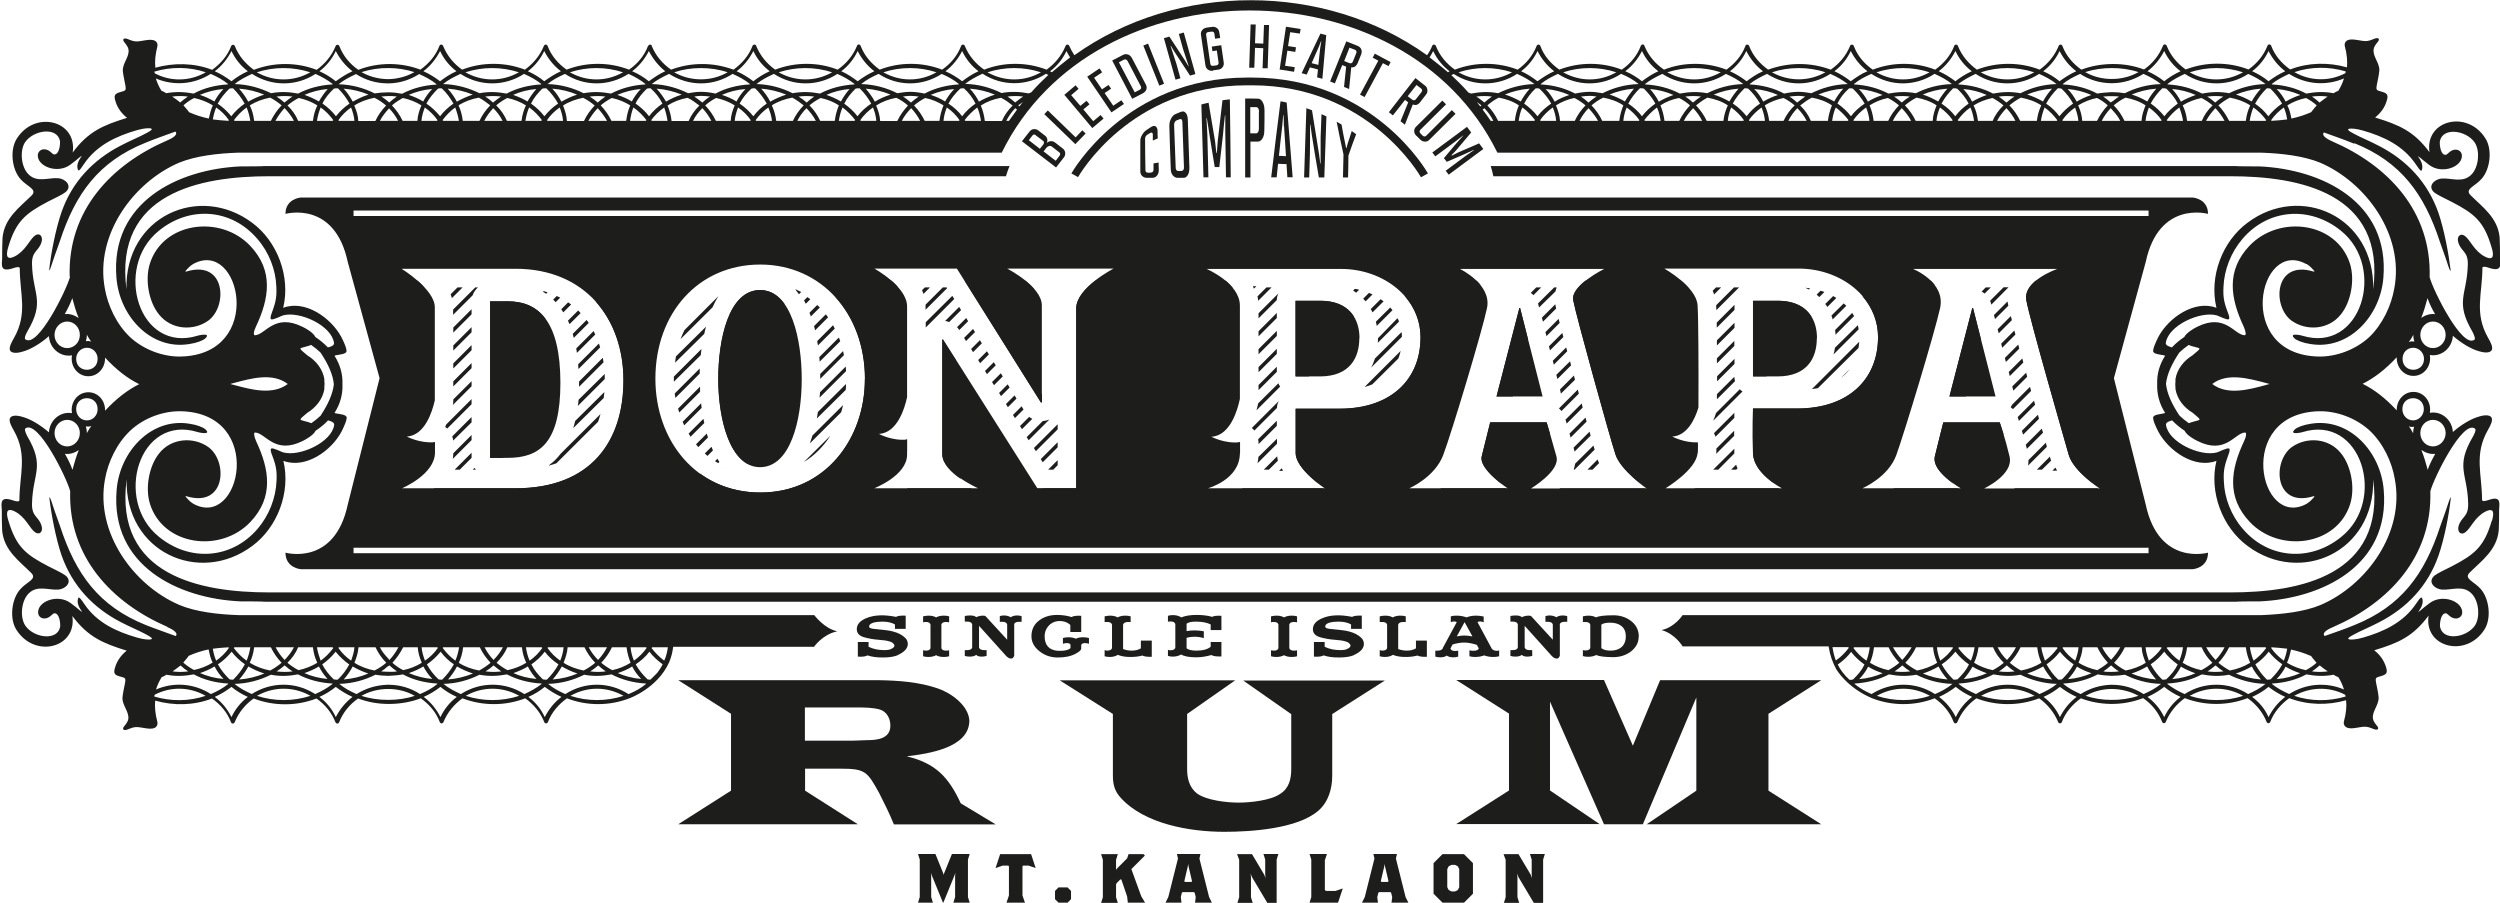 <?xml version="1.0" encoding="UTF-8"?>
<svg xmlns="http://www.w3.org/2000/svg" viewBox="0 0 142.13 51.32">
  <defs>
    <style>
      .cls-1, .cls-2 {
        fill: #1d1d1b;
      }

      .cls-1, .cls-3 {
        mix-blend-mode: multiply;
      }

      .cls-4 {
        isolation: isolate;
      }
    </style>
  </defs>
  <g class="cls-4">
    <g id="Layer_2" data-name="Layer 2">
      <g id="Links">
        <g>
          <path class="cls-1" d="M70.5,25.78s0-.02,0-.02v-.62s-.05,0-.07,0c-.21.2-.47.35-.79.36,0,0,.36.19.86.28ZM69.69,15.96h-.33s.35.15.75.43c-.13-.16-.27-.3-.42-.43ZM85.4,27.54c-.27-.3-.48-.64-.4-.92.19-.73.48-1.93.48-1.93h2.65c-.11-.39-.2-.68-.2-.68h-3.21s-.3,1.2-.48,1.93c-.13.53.69,1.24,1.16,1.6ZM86.86,19.25l-.44-1.74h-.04l-1.3,5.03h.93l.85-3.28ZM54.62,27.21c-.17-.22-.29-.46-.29-.71v-6.05l-.72-1.13h-.04v6.51c0,.54.53,1.04,1.04,1.39ZM54.84,15.96l4.34,6.92h.06v-.44l-4.07-6.49h-.33ZM74.41,17.78h1.41c.48,0,.85.09,1.17.25-.32-.54-.93-.93-1.92-.93h-1.41v4.3h.76v-3.62ZM58.3,15.96h-.27s.37.19.79.5c-.15-.18-.34-.35-.52-.5ZM83.95,15.96h-.19s.18.09.42.25c-.07-.09-.15-.17-.23-.25ZM112.61,19.25l-.44-1.74h-.04l-1.3,5.03h.93l.85-3.28ZM111.06,27.5c-.23-.27-.38-.58-.3-.87.21-.87.48-1.93.48-1.93h2.67c-.12-.41-.22-.68-.22-.68h-3.21s-.27,1.06-.48,1.93c-.14.59.58,1.21,1.06,1.55ZM91.85,25.85c.21.62.98,1.3,1.43,1.66-.3-.31-.57-.65-.68-.98-.3-.89-2.26-7.96-2.41-8.79-.15-.83,1.76-1.78,1.76-1.78h-1.82c-.41.33-.76.73-.69,1.1.15.83,2.11,7.9,2.41,8.79ZM109.78,15.96h-.27s.22.09.49.26c-.07-.09-.14-.18-.22-.26ZM117.61,25.85c.18.63.89,1.26,1.35,1.61-.27-.29-.5-.61-.59-.93-.28-.96-2.21-7.69-2.41-8.79-.2-1.11,1.76-1.78,1.76-1.78h-1.99c-.35.29-.61.66-.53,1.1.2,1.11,2.14,7.83,2.41,8.79ZM100.42,17.78h1.41c.48,0,.85.09,1.17.25-.32-.54-.93-.93-1.92-.93h-1.41v4.3h.76v-3.62ZM95.58,15.96h-.21s.3.17.66.44c-.14-.16-.29-.3-.45-.44ZM96.51,25.75c0-.11.02-.3.02-.54-.2.17-.43.28-.71.3,0,0,.28.15.68.24ZM51.57,25.63v-.64s-.04,0-.06,0c-.21.2-.47.35-.79.36,0,0,.35.19.85.28ZM70.65,27.76c-.53.49-1.21.68-1.21.68h6.63s-.43-.28-.85-.68h-4.57ZM88.7,27.76c-.41.39-.9.68-.9.68h6.57s-.4-.28-.83-.68h-4.84ZM79.87,16.84c.55.64.89,1.43.89,2.33,0,2.39-1.67,4.06-4.6,4.06h-2.5v2.52c0,.66.86,1.41,1.34,1.78-.32-.34-.58-.73-.58-1.1v-2.52h2.51c2.93,0,4.6-1.67,4.6-4.06,0-1.26-.66-2.32-1.65-3.02ZM96.37,27.76c-.46.4-.92.68-.92.68h6.62s-.5-.25-.95-.68h-4.75ZM50.68,15.96h-.2s.27.15.6.39c-.12-.14-.26-.27-.39-.39ZM119.26,27.76h-4.71c-.43.42-.99.68-.99.68h6.57s-.43-.28-.87-.68ZM107.69,27.76c-.52.45-1.06.68-1.06.68h5.58s-.49-.28-.91-.68h-3.62ZM105.88,16.84c.55.64.89,1.43.89,2.33,0,2.39-1.67,4.06-4.6,4.06h-2.51s-.03,1.33,0,2.52c.02.78.72,1.39,1.2,1.73-.24-.3-.43-.65-.44-1.05-.03-1.19,0-2.52,0-2.52h2.51c2.93,0,4.6-1.67,4.6-4.06,0-1.26-.66-2.32-1.65-3.02ZM81.93,27.76c-.52.45-1.05.68-1.05.68h5.59s-.44-.3-.85-.68h-3.69ZM23.74,15.96h-.16s.25.15.57.4c-.13-.14-.27-.28-.41-.4ZM28.62,17.81h1c.51,0,.99.1,1.4.33-.53-.73-1.28-1.01-2.16-1.01h-1v8.9h.76v-8.22ZM61.19,17.54v10.22h-1.88l.43.68h2.21v-10.22c0-1.17,2.13-2.26,2.13-2.26h-1.81c-.54.42-1.08.99-1.08,1.58ZM42.57,26.41c-.69-.98-.98-2.68-.98-4.18,0-2.24.59-5.06,2.38-5.06.24,0,.46.05.66.15-.35-.51-.81-.83-1.41-.83-1.78,0-2.38,2.82-2.38,5.06,0,1.97.5,4.27,1.74,4.86ZM24.71,25.78s0-.04,0-.06v-.58s-.04,0-.05,0c-.21.21-.47.35-.79.36,0,0,.35.18.84.27ZM51.61,27.76c-.53.44-1.16.68-1.16.68h5.9s-.61-.27-1.15-.68h-3.59ZM47.44,16.83c1.1,1.17,1.73,2.84,1.73,4.72,0,3.41-2.26,6.45-5.94,6.45-1.35,0-2.53-.41-3.47-1.11,1.03,1.1,2.47,1.79,4.22,1.79,3.67,0,5.94-3.04,5.94-6.45,0-2.29-.93-4.25-2.49-5.4ZM33.84,17.12c1.05,1.15,1.6,2.74,1.6,4.5,0,3.45-1.84,6.14-6.14,6.14h-4.6c-.52.44-1.1.68-1.1.68h6.46c4.3,0,6.14-2.69,6.14-6.14,0-2.13-.82-4.03-2.36-5.18Z"/>
          <g class="cls-3">
            <g>
              <path class="cls-2" d="M49.96,38.67c1.13.02,2.28.1,3.36.47.74.25,1.74.96,1.79,1.82,0,1.57-2.36,1.89-3.56,2.04,1.64.39,2.38,1.18,3.07,2.67l1.99,1.2h-5.79c-.25-.61-.54-1.2-.83-1.77-.69-1.25-.79-1.4-2.23-1.4h-1.99v1.25l3,1.91h-10.21l3-1.91v-4.37l-3-1.91h11.42ZM48.44,42.11l.83-.03c.59,0,1.35-.07,1.35-.83,0-.39-.2-.79-.59-.91-.42-.12-.91-.12-1.35-.12h-2.92v1.89h2.68Z"/>
              <path class="cls-2" d="M75.74,40.59v3.51c0,.74-.22,1.5-.79,1.99-1.18,1.03-3.83,1.2-5.35,1.2-1.94,0-4.54-.44-5.89-1.94-.34-.37-.44-.76-.44-1.25v-3.51l-3.02-1.91h9.97l-2.73,1.91v3.12c0,.54.12,1.05.56,1.4.54.39,1.69.52,2.36.52s1.82-.12,2.36-.49c.52-.32.64-.86.64-1.42v-3.12l-2.73-1.91h8.05l-3,1.91Z"/>
              <path class="cls-2" d="M92.83,42.4l1.55-3.73h9.16l-3,1.91v4.37l3,1.91h-9.92l2.82-1.91v-5.3l-3.04,7.21h-2.21l-3.07-6.97v5.05l2.82,1.91h-8.15l3-1.91v-4.37l-3-1.91h8.4l1.64,3.73Z"/>
            </g>
            <g>
              <path class="cls-2" d="M51.06,37.24c-.2.09-.49.14-.86.14s-.65-.04-.88-.12c-.1.06-.28.09-.55.07v-.83h.61v.27c.26.13.56.19.89.19.17,0,.3-.02.38-.06.13-.06.2-.12.2-.19,0-.05-.03-.1-.1-.16-.06-.04-.11-.07-.17-.08-.15-.05-.36-.08-.65-.1-.28-.02-.55-.07-.8-.14-.28-.08-.42-.23-.42-.46,0-.27.18-.48.55-.63.43-.18.99-.21,1.68-.07.1-.06.28-.08.55-.07v.75h-.61v-.25c-.17-.1-.41-.16-.72-.16-.2,0-.37.02-.51.06-.16.05-.24.12-.24.22,0,.07.08.11.24.13.53.05.89.09,1.08.14.32.08.56.2.74.38.09.09.14.21.14.34,0,.24-.18.45-.55.62Z"/>
              <path class="cls-2" d="M52.9,35.5c-.03-.09-.11-.14-.25-.14-.06,0-.12,0-.17.02v-.34c.1-.02.2-.04.3-.04.17,0,.32.03.44.1.13-.07.27-.1.44-.1.1,0,.2.01.3.04v.34c-.06-.01-.12-.02-.18-.02-.15,0-.23.05-.26.14v1.35c.03.09.11.14.26.14.06,0,.11,0,.18-.02v.34c-.1.03-.2.04-.3.04-.17,0-.32-.03-.44-.1-.13.07-.28.1-.44.1-.1,0-.2-.01-.3-.04v-.34c.06.01.12.02.17.02.14,0,.23-.05.25-.14v-1.35Z"/>
              <path class="cls-2" d="M57.66,35.5v1.78s-.03.07-.06.11c-.03.04-.08.05-.13.05-.08,0-.18-.05-.28-.16l-1.53-1.7v1.23c.03.1.12.15.29.15h.14v.33c-.1.03-.19.04-.28.04-.14,0-.25-.03-.31-.1-.09.07-.21.1-.37.1-.09,0-.19-.01-.28-.04v-.33h.14c.16,0,.26-.05.28-.15v-1.32c-.03-.1-.12-.15-.28-.15h-.14v-.32c.1-.02.2-.03.29-.03.18,0,.3.03.36.1.01-.01.05-.03.12-.05.09-.03.18-.04.25-.04.06,0,.11,0,.16.03l1.23,1.34v-.87c-.03-.1-.12-.15-.28-.15h-.14v-.32c.07-.03.15-.04.23-.04.14,0,.27.03.39.1.11-.07.23-.1.37-.1.08,0,.17.01.25.04v.32h-.14c-.17,0-.26.05-.29.15Z"/>
              <path class="cls-2" d="M61.47,36.65v.22c0,.08-.1.18-.31.29-.27.15-.61.22-1.02.22s-.75-.12-1.05-.36c-.3-.24-.45-.52-.45-.85,0-.37.14-.67.43-.89.27-.21.61-.32,1.03-.32.29,0,.56.04.82.12.1-.06.28-.09.55-.07v.92h-.62v-.4c-.18-.17-.42-.24-.71-.22-.23.03-.42.13-.56.31-.13.16-.19.35-.19.55,0,.51.25.79.75.83.06,0,.11,0,.16,0,.26,0,.45-.05.56-.15v-.2c-.03-.06-.1-.09-.21-.09-.07,0-.14.01-.22.04v-.33c.11-.03.22-.04.32-.04.16,0,.3.03.42.08.12-.06.25-.08.41-.08.11,0,.22.01.33.04v.33c-.08-.02-.15-.04-.22-.04-.11,0-.18.03-.21.09Z"/>
              <path class="cls-2" d="M64.94,37.27c-.22.06-.45.08-.68.08-.28,0-.51-.04-.71-.12-.13.08-.28.12-.45.12-.1,0-.2-.01-.3-.04v-.35s.09.03.14.03c.16,0,.26-.05.28-.15v-1.33c-.03-.1-.12-.15-.28-.15h-.14v-.32c.1-.02.2-.04.3-.04.17,0,.32.03.44.1.13-.07.27-.1.44-.1.1,0,.2.01.3.04v.32h-.14c-.16,0-.26.05-.29.15v1.39c.16.06.32.09.49.09.19,0,.37-.04.52-.13v-.44h.62v.92c-.27.01-.45-.02-.55-.08Z"/>
              <path class="cls-2" d="M68.89,35.08c.09-.06.28-.09.55-.07v.81h-.61v-.32c-.2-.1-.48-.16-.83-.16-.27,0-.45.04-.54.12v.42c.14-.03.29-.04.47-.04s.35.02.51.05v.39c-.16-.05-.34-.08-.53-.08-.16,0-.31.02-.45.06v.6c.1.08.29.13.55.13.37,0,.64-.07.82-.22v-.27h.61v.82c-.27.01-.46-.01-.57-.08-.28.08-.57.13-.86.13-.39,0-.67-.05-.86-.16-.14.08-.29.12-.47.12-.09,0-.19-.01-.28-.04v-.34s.09.02.14.02c.16,0,.26-.05.28-.15v-1.34c-.03-.1-.12-.15-.28-.15-.05,0-.1,0-.14.02v-.34c.09-.03.19-.04.28-.04.18,0,.34.04.48.13.22-.09.51-.14.87-.14.3,0,.59.03.86.1Z"/>
              <path class="cls-2" d="M72.68,35.5c-.03-.09-.11-.14-.25-.14-.06,0-.12,0-.17.02v-.34c.1-.02.2-.04.3-.04.17,0,.32.03.44.1.13-.07.27-.1.44-.1.1,0,.2.01.3.04v.34c-.06-.01-.12-.02-.18-.02-.15,0-.23.05-.26.14v1.35c.03.09.11.14.26.14.06,0,.11,0,.18-.02v.34c-.1.03-.2.04-.3.04-.17,0-.32-.03-.44-.1-.13.07-.28.1-.44.1-.1,0-.2-.01-.3-.04v-.34c.06.01.12.02.17.02.14,0,.23-.05.25-.14v-1.35Z"/>
              <path class="cls-2" d="M76.99,37.24c-.2.09-.49.14-.86.14s-.65-.04-.88-.12c-.1.06-.28.09-.55.07v-.83h.61v.27c.26.13.56.19.89.19.17,0,.3-.02.38-.06.13-.06.2-.12.2-.19,0-.05-.03-.1-.1-.16-.06-.04-.11-.07-.17-.08-.15-.05-.36-.08-.65-.1-.28-.02-.55-.07-.8-.14-.28-.08-.42-.23-.42-.46,0-.27.18-.48.55-.63.43-.18.99-.21,1.68-.07.1-.06.28-.08.55-.07v.75h-.61v-.25c-.17-.1-.41-.16-.72-.16-.2,0-.37.02-.51.06-.16.05-.24.12-.24.22,0,.07.08.11.24.13.53.05.89.09,1.08.14.32.08.56.2.74.38.09.09.14.21.14.34,0,.24-.18.45-.55.62Z"/>
              <path class="cls-2" d="M80.58,37.27c-.22.06-.45.08-.68.08-.28,0-.51-.04-.71-.12-.13.08-.28.12-.45.12-.1,0-.2-.01-.3-.04v-.35s.09.03.14.03c.16,0,.26-.05.28-.15v-1.33c-.03-.1-.12-.15-.28-.15h-.14v-.32c.1-.02.2-.04.3-.04.17,0,.32.03.44.1.13-.07.27-.1.44-.1.1,0,.2.01.3.04v.32h-.14c-.16,0-.26.05-.29.15v1.39c.16.06.32.09.49.09.19,0,.37-.04.52-.13v-.44h.62v.92c-.27.01-.45-.02-.55-.08Z"/>
              <path class="cls-2" d="M82.03,36.83l.79-1.46s-.08-.04-.14-.04c-.06,0-.13.01-.2.04v-.33c.1-.03.21-.04.32-.04.2,0,.39.03.58.1.16-.07.34-.1.55-.1.14,0,.28.02.42.05v.33c-.08-.04-.16-.05-.22-.05-.05,0-.09.01-.13.04l.8,1.49c.05.09.15.14.3.14.05,0,.09,0,.13-.03v.34c-.1.03-.22.04-.34.04-.18,0-.35-.03-.51-.09-.16.06-.33.09-.51.09-.12,0-.23-.01-.33-.04v-.34c.07.02.15.03.22.03.18,0,.29-.05.31-.14l-.11-.2c-.26-.08-.5-.13-.72-.13-.21,0-.43.04-.66.11l-.12.23c.03.09.11.14.26.14.06,0,.12,0,.18-.02v.34c-.1.03-.2.04-.28.04-.15,0-.28-.03-.37-.1-.09.07-.21.1-.37.1-.09,0-.19-.01-.28-.04v-.34c.22.02.37-.02.43-.14ZM83.27,35.36l-.45.82c.15-.03.3-.05.42-.05.14,0,.29.02.47.05l-.45-.82Z"/>
              <path class="cls-2" d="M88.68,35.5v1.78s-.03.07-.06.11c-.03.04-.08.05-.13.05-.08,0-.18-.05-.28-.16l-1.53-1.7v1.23c.03.1.12.15.29.15h.14v.33c-.1.03-.19.04-.28.04-.14,0-.25-.03-.31-.1-.09.07-.21.1-.37.1-.09,0-.19-.01-.28-.04v-.33h.14c.16,0,.26-.05.28-.15v-1.32c-.03-.1-.12-.15-.28-.15h-.14v-.32c.1-.02.2-.03.29-.03.18,0,.3.03.36.1.01-.01.05-.03.12-.05.09-.03.18-.04.25-.04.06,0,.11,0,.16.03l1.23,1.34v-.87c-.03-.1-.12-.15-.28-.15h-.14v-.32c.07-.03.15-.04.23-.04.14,0,.27.03.39.1.11-.07.23-.1.37-.1.08,0,.17.01.25.04v.32h-.14c-.17,0-.26.05-.29.15Z"/>
              <path class="cls-2" d="M93.16,36.21c0,.33-.15.6-.44.83-.28.21-.62.32-1,.32-.46,0-.78-.04-.98-.12-.13.07-.28.1-.45.1-.1,0-.2-.01-.3-.04v-.34s.09.02.14.02c.16,0,.26-.05.28-.15v-1.32c-.03-.1-.12-.15-.28-.15h-.14v-.32c.1-.02.2-.04.3-.04.17,0,.32.03.45.1.15-.08.48-.12.99-.12.35,0,.66.09.94.28.33.23.5.54.5.94ZM92.43,36.17c0-.28-.1-.48-.29-.61-.16-.11-.36-.16-.6-.16s-.4.04-.5.11v1.34c.12.09.29.14.53.14s.43-.06.58-.17c.18-.14.28-.35.28-.64Z"/>
            </g>
            <g>
              <path class="cls-2" d="M54.2,51.32l.1-.32v-1.22l.02-.16-.06.16-.63,1.54h-.02l-.63-1.54-.06-.16.02.16v1.22l.1.32h-.85l.1-.32v-2.13l-.1-.32h.99l.45,1.11.02.09.02-.09.45-1.11h1.01l-.1.32v2.13l.1.32h-.93Z"/>
              <path class="cls-2" d="M58.48,49.21h-.31l-.04.04v1.66l.14.41h-1.05l.14-.41v-1.66l-.04-.04h-.31l-.41.14.26-.79h1.76l.26.79-.41-.14Z"/>
              <path class="cls-2" d="M60.69,51.32h-.51l-.2-.2v-.47l.2-.2h.51l.2.2v.47l-.2.2Z"/>
              <path class="cls-2" d="M64.12,51.32l-.04-.35-.33-.97h-.06l-.2.2-.04.08v.73l.1.32h-.95l.1-.32v-2.13l-.1-.32h.95l-.1.32v.57l.06-.08.57-.57.08-.24h.85l.08.08-.77.77.56,1.54.22.37h-.99Z"/>
              <path class="cls-2" d="M67.94,51.32l.04-.32-.06-.24-.04-.04h-.65l-.04.04-.06.24.04.32h-.91l.16-.32.55-2.19-.06-.26h1.34l-.06.26.55,2.19.16.32h-.97ZM67.57,49.25l-.02-.14-.02.14-.2.85.04.04h.36l.04-.04-.2-.85Z"/>
              <path class="cls-2" d="M72.58,48.88v2.45h-.53l-.87-1.46-.08-.2.02.2v1.14l.1.32h-.87l.1-.32v-2.13l-.12-.32h.85l.69,1.16.08.2-.02-.2v-.85l-.1-.32h.85l-.1.32Z"/>
              <path class="cls-2" d="M76.07,51.32h-1.62l.1-.32v-2.13l-.1-.32h.99l-.12.36v1.68l.06.06h.55l.41-.14-.27.81Z"/>
              <path class="cls-2" d="M79.11,51.32l.04-.32-.06-.24-.04-.04h-.65l-.04.04-.06.24.04.32h-.91l.16-.32.55-2.19-.06-.26h1.34l-.06.26.55,2.19.16.32h-.97ZM78.74,49.25l-.02-.14-.02.14-.2.85.04.04h.36l.04-.04-.2-.85Z"/>
              <path class="cls-2" d="M83.23,51.32h-1.22l-.51-.51v-1.74l.51-.51h1.22l.51.51v1.74l-.51.51ZM82.96,49.41l-.08-.16-.16-.08h-.2l-.16.08-.08.16v1.03l.08.16.16.08h.2l.16-.08.08-.16v-1.03Z"/>
              <path class="cls-2" d="M87.73,48.88v2.45h-.53l-.87-1.46-.08-.2.02.2v1.14l.1.32h-.87l.1-.32v-2.13l-.12-.32h.85l.69,1.16.08.2-.02-.2v-.85l-.1-.32h.85l-.1.32Z"/>
            </g>
            <path class="cls-2" d="M86.38,17.51l-1.3,5.03h2.62l-1.28-5.03h-.04ZM77.29,19.23c0-1.11-.59-2.13-2.23-2.13h-1.41v4.3h1.39c1.72,0,2.24-1.09,2.24-2.17ZM112.13,17.51l-1.3,5.03h2.62l-1.28-5.03h-.04ZM103.3,19.23c0-1.11-.59-2.13-2.23-2.13h-1.41v4.3h1.39c1.73,0,2.24-1.09,2.24-2.17ZM40.83,21.55c0,2.28.67,5.01,2.38,5.01s2.37-2.63,2.37-5.01c0-2.19-.57-5.06-2.37-5.06s-2.38,2.82-2.38,5.06ZM121.99,28.69l-1.81-7.19,1.81-6.61c.75-3.52,3.54-2.73,3.54-2.73,0-.87-.87-.93-.87-.93H17.1s-.87.06-.87.93c0,0,2.79-.79,3.54,2.73l1.81,6.61-1.81,7.19c-.75,3.52-3.54,2.73-3.54,2.73,0,.87.87.94.87.94h107.56s.87-.06.87-.94c0,0-2.79.79-3.54-2.73ZM20.1,12.28v-.31h102.05v.31H20.1ZM114.25,25.96c-.24-1.02-.56-1.95-.56-1.95h-3.21s-.27,1.06-.48,1.93c-.21.86,1.47,1.82,1.47,1.82h-5.59s1.47-.62,1.93-1.89c.46-1.28,2.16-6.88,2.49-8.36.32-1.48-1.54-2.22-1.54-2.22h8.2s-1.96.67-1.76,1.78c.2,1.11,2.14,7.83,2.41,8.79.28.96,1.76,1.91,1.76,1.91h-6.57s1.68-.78,1.45-1.8ZM99.66,25.76c.03,1.19,1.65,2,1.65,2h-6.62s1.75-1.05,1.82-2c0-.12.02-.33.02-.61-.79.03-1.46-.33-1.46-.33.84-.05,1.28-.96,1.49-1.65.01-2.23,0-5.13-.05-5.82-.07-1.06-1.89-2.08-1.89-2.08h7.64c2.38,0,4.51,1.61,4.51,3.89,0,2.39-1.67,4.06-4.6,4.06h-2.51s-.03,1.33,0,2.52ZM88.49,25.96c-.22-.81-.56-1.95-.56-1.95h-3.21s-.3,1.2-.48,1.93c-.19.73,1.47,1.82,1.47,1.82h-5.59s1.45-.62,1.93-1.89c.48-1.28,2.21-7.02,2.49-8.36.28-1.35-1.54-2.22-1.54-2.22h8.2s-1.92.95-1.76,1.78c.15.83,2.11,7.9,2.41,8.79.3.89,1.76,1.91,1.76,1.91h-6.57s1.66-.99,1.45-1.8ZM75.3,27.76h-6.63s1.82-.49,1.82-2v-.62c-.86.1-1.62-.31-1.62-.31,1.08-.06,1.49-1.54,1.62-2.15v-5.31c0-1.27-1.89-2.08-1.89-2.08h7.65c2.38,0,4.51,1.61,4.51,3.89,0,2.39-1.67,4.06-4.6,4.06h-2.5v2.52c0,.91,1.65,2,1.65,2ZM55.6,27.76h-5.9s1.87-.72,1.87-1.91v-.86c-.85.09-1.6-.32-1.6-.32,1.04-.06,1.46-1.44,1.6-2.09v-5.16c0-1.13-1.86-2.15-1.86-2.15h4.69l4.77,7.6h.06v-5.51c0-1.08-1.97-2.09-1.97-2.09h6.05s-2.13,1.09-2.13,2.26v10.22h-2.21l-5.36-8.46h-.04v6.51c0,1.06,2.02,1.95,2.02,1.95ZM49.17,21.55c0,3.41-2.26,6.45-5.94,6.45s-5.97-2.97-5.97-6.47c0-3.73,2.45-6.49,5.96-6.49s5.96,2.84,5.96,6.51ZM23.12,24.82c1.03-.06,1.45-1.4,1.6-2.06v-5.29c0-1.03-1.89-2.19-1.89-2.19h6.48c3.97,0,6.14,2.85,6.14,6.34s-1.84,6.14-6.14,6.14h-6.46s1.88-.78,1.88-2.04v-.58c-.85.08-1.6-.32-1.6-.32ZM122.14,31.45H20.1v-.31h102.05v.31ZM31.86,21.77c0-3.54-1.26-4.64-2.99-4.64h-1v8.9h1c1.84,0,2.99-.89,2.99-4.27Z"/>
            <g>
              <path class="cls-2" d="M65.21,10.11c-.12,0-.2-.04-.27-.1-.07-.06-.11-.15-.11-.27v-1.73c0-.12.03-.22.09-.32.06-.11.14-.22.25-.29.09-.06.18-.12.27-.18.12-.08.21-.07.27-.03.06.05.1.13.1.27,0,.14,0,.27.01.41-.09.04-.19.08-.28.12,0-.12,0-.23,0-.35,0-.09-.06-.13-.15-.08-.05.03-.1.06-.15.09-.09.05-.14.15-.14.23,0,.6.01,1.2.02,1.8,0,.09.06.14.15.14.05,0,.1,0,.16-.01.1,0,.16-.08.15-.17,0-.12,0-.23,0-.35.1-.02.19-.03.29-.05,0,.13,0,.27.01.4,0,.15-.03.26-.1.34-.06.08-.15.13-.27.13h-.29Z"/>
              <path class="cls-2" d="M66.95,10.11c-.12,0-.21-.06-.28-.15-.07-.09-.11-.2-.11-.37-.03-.81-.06-1.61-.08-2.42,0-.17.03-.3.09-.41.06-.12.14-.23.27-.28.1-.04.19-.08.29-.12.13-.05.22-.02.28.06.07.07.11.19.12.38.03.91.06,1.82.09,2.73,0,.19-.03.32-.09.42-.06.1-.14.17-.27.16h-.29ZM67.22,6.93c0-.12-.06-.19-.16-.15-.05.02-.1.04-.16.06-.1.04-.15.14-.15.26.03.81.06,1.62.09,2.43,0,.12.06.2.16.19.05,0,.11,0,.16,0,.1,0,.16-.09.15-.22-.03-.86-.06-1.71-.09-2.57Z"/>
              <path class="cls-2" d="M69.7,10.09c-.01-.84-.03-1.68-.04-2.53,0-.33,0-.67,0-1,0,0-.01,0-.02,0-.04.37-.08.73-.11,1.09-.07.62-.14,1.24-.21,1.85-.09,0-.18,0-.26,0-.1-.6-.19-1.19-.29-1.77-.05-.34-.1-.68-.16-1.02,0,0-.01,0-.02,0,.02.32.03.63.05.95.02.81.04,1.61.06,2.42-.09,0-.18,0-.28,0-.04-1.38-.08-2.76-.12-4.14.14-.04.27-.07.41-.1.12.72.25,1.46.37,2.2.02.22.05.43.07.65.01,0,.02,0,.03,0,.02-.22.03-.44.05-.66.09-.77.18-1.55.27-2.33.14-.02.28-.04.42-.05.02,1.48.04,2.96.05,4.43-.09,0-.18,0-.28,0Z"/>
              <path class="cls-2" d="M70.79,10.09c0-1.5,0-2.99,0-4.49.25,0,.49,0,.74.01.1,0,.2.08.26.21.07.12.1.27.1.49,0,.36,0,.72-.01,1.09,0,.22-.04.37-.11.48-.07.11-.16.17-.26.17-.14,0-.28,0-.42,0,0,.68,0,1.36,0,2.04-.1,0-.19,0-.29,0ZM71.58,6.35c0-.15-.06-.25-.15-.26-.12,0-.23,0-.35,0,0,.5,0,.99,0,1.49.11,0,.22,0,.34,0,.08,0,.15-.1.15-.25,0-.33,0-.65,0-.98Z"/>
              <path class="cls-2" d="M73.19,10.09c-.02-.25-.03-.5-.05-.76-.16,0-.32-.01-.48-.02-.03.26-.05.52-.08.77-.1,0-.2,0-.31,0,.17-1.46.35-2.91.53-4.32.12.02.23.04.35.07.12,1.45.23,2.87.34,4.25-.1,0-.2,0-.3,0ZM72.99,7.16c0-.21-.01-.41-.02-.62,0,0-.01,0-.02,0-.02.2-.03.41-.05.61-.07.57-.13,1.14-.19,1.71.13,0,.27.01.4.02-.04-.57-.07-1.14-.11-1.72Z"/>
              <path class="cls-2" d="M74.98,10.09c-.13-.76-.27-1.57-.4-2.41-.03-.19-.05-.39-.08-.59,0,0-.01,0-.02,0,0,.58,0,1.15-.01,1.72-.01.43-.03.85-.04,1.28-.1,0-.19,0-.29,0,.04-1.31.09-2.63.13-3.94.11.04.21.08.32.12.14.87.27,1.7.4,2.49.02.18.05.36.07.54,0,0,.02,0,.02,0,0-.49,0-.99,0-1.49.02-.44.03-.88.05-1.32.1.04.19.09.28.13-.04,1.16-.08,2.31-.12,3.47-.11,0-.21,0-.32,0Z"/>
              <path class="cls-2" d="M76.35,10.1c.01-.44.02-.88.03-1.32-.13-.57-.26-1.2-.39-1.86.09.05.19.11.28.16.06.36.13.72.2,1.05.02.1.04.19.06.29,0,0,.01,0,.02,0,.02-.08.04-.16.06-.23.08-.26.16-.51.24-.74.08.06.17.12.25.18-.14.35-.28.76-.44,1.22,0,.41-.01.82-.02,1.24-.1,0-.19,0-.29,0Z"/>
            </g>
            <g>
              <path class="cls-2" d="M60.05,9.53l-1.95-1.5.43-.55c.06-.08.15-.13.24-.14.09,0,.18.01.25.07l.39.3c.14.1.17.28.1.41h.01c.1-.1.3-.14.46-.02l.45.35c.08.06.12.15.13.24,0,.09-.01.18-.07.25l-.45.58ZM58.88,7.68c-.06-.05-.14-.04-.19.03l-.2.26.63.49.19-.24c.05-.07.07-.16-.02-.22l-.41-.31ZM59.81,8.34c-.11-.09-.24-.03-.32.06l-.16.21.69.53.22-.29c.05-.06.04-.15-.02-.19l-.41-.32Z"/>
              <path class="cls-2" d="M61.14,8.2l-1.77-1.71.2-.21,1.58,1.53.38-.4.19.18-.59.61Z"/>
              <path class="cls-2" d="M62.09,7.27l-1.58-1.88.64-.54.17.2-.42.36.52.61.35-.29.17.2-.35.29.56.67.42-.35.17.2-.64.54Z"/>
              <path class="cls-2" d="M63.19,6.39l-1.38-2.03.7-.47.15.22-.46.31.45.66.37-.25.15.21-.37.25.49.72.46-.31.15.21-.7.47Z"/>
              <path class="cls-2" d="M64.37,5.62l-1.14-2.18.62-.32c.09-.05.19-.05.28-.02.08.03.15.08.21.18l.8,1.52c.06.11.06.21.03.29-.03.08-.09.15-.17.2l-.62.32ZM64.09,3.45c-.04-.07-.12-.09-.19-.06l-.29.15.9,1.71.29-.15c.07-.04.1-.11.06-.19l-.77-1.47Z"/>
              <path class="cls-2" d="M65.91,4.87l-.91-2.28.27-.11.91,2.28-.27.11Z"/>
              <path class="cls-2" d="M67.65,4.29l-.89-1.36-.19-.32h-.02s.34,1.05.34,1.05l.22.79-.28.08-.66-2.36.31-.09.89,1.36.19.32h.02s-.32-.97-.32-.97l-.24-.86.28-.08.66,2.36-.31.09Z"/>
              <path class="cls-2" d="M68.96,4.02c-.12.02-.21-.01-.28-.06-.08-.05-.13-.13-.15-.25l-.25-1.71c-.02-.11,0-.2.06-.28.05-.07.14-.13.26-.15l.29-.04c.12-.02.23.01.3.07.07.05.11.13.13.24l.05.32-.29.04-.04-.29c-.01-.08-.08-.13-.18-.11l-.16.02c-.1.01-.14.08-.13.16l.24,1.65c.01.08.08.13.17.11l.16-.02c.1-.01.15-.08.14-.16l-.1-.69-.25.04-.04-.26.54-.08.14.97c.02.12-.01.22-.07.29-.05.06-.13.12-.25.13l-.29.04Z"/>
              <path class="cls-2" d="M71.78,3.87l.04-1.13-.47-.02-.04,1.13h-.29s.08-2.46.08-2.46h.29s-.04,1.07-.04,1.07l.47.02.04-1.06h.29s-.08,2.46-.08,2.46h-.29Z"/>
              <path class="cls-2" d="M72.75,3.95l.36-2.43.83.13-.04.26-.55-.08-.12.79.45.07-.04.26-.45-.07-.13.86.55.08-.04.26-.83-.13Z"/>
              <path class="cls-2" d="M74.88,4.39l.05-.44-.46-.12-.18.41-.29-.08,1.07-2.25.33.09-.22,2.48-.29-.08ZM75.06,2.7l.06-.35h-.02s-.13.33-.13.33l-.4.91.38.1.11-.99Z"/>
              <path class="cls-2" d="M76.41,4.95l.12-1.16-.22-.09-.42,1.04-.27-.11.92-2.28.65.26c.09.04.16.1.2.19.03.08.04.17,0,.28l-.21.52c-.05.11-.12.17-.19.21-.05.02-.12.02-.17.02l-.12,1.23-.29-.12ZM77.11,3.01c.03-.08,0-.15-.08-.18l-.31-.12-.3.76.3.12c.08.03.15,0,.19-.08l.2-.5Z"/>
              <path class="cls-2" d="M77.32,5.38l1.04-1.93-.32-.17.12-.23.9.48-.12.23-.32-.17-1.04,1.93-.26-.14Z"/>
              <path class="cls-2" d="M79.62,6.9l.44-1.08-.18-.14-.69.88-.23-.18,1.51-1.94.55.43c.08.06.12.14.13.24.01.09,0,.18-.08.27l-.34.44c-.08.1-.16.14-.24.15-.06,0-.12-.01-.17-.03l-.45,1.15-.24-.19ZM80.82,5.22c.05-.06.04-.14-.03-.19l-.26-.2-.5.64.26.2c.06.05.15.04.2-.02l.33-.42Z"/>
              <path class="cls-2" d="M80.52,7.72c-.09-.09-.12-.18-.12-.27,0-.09.03-.18.12-.26l1.48-1.47.21.21-1.46,1.45c-.06.06-.06.14.01.21l.11.11c.07.07.15.08.21.02l1.46-1.46.21.21-1.48,1.47c-.09.09-.17.12-.26.11-.09,0-.18-.03-.27-.12l-.21-.21Z"/>
              <path class="cls-2" d="M82.2,9.7l1.13-.84.46-.32v-.02s-.57.26-.57.26l-.97.42-.16-.21.68-.81.41-.46v-.02s-.45.35-.45.35l-1.13.84-.17-.22,1.97-1.46.24.32-.86,1.02-.26.27.02.03.33-.17,1.22-.53.24.32-1.97,1.46-.17-.22Z"/>
            </g>
            <path class="cls-2" d="M141.73,28.36c-.17.02-.36.12-.47.12-.07.02-.11,0-.15-.04,0-1.49-.47-2.58.33-3.99.15-.26.28-.52.22-.68-.05-.16-.32-.22-.75-.08-.42.12-.97.44-1.46.87-.04-.71-.67-1.21-1.31-1.09.11-.61-.32-1.19-.93-1.19-.55,0-.97.48-.95,1.05-.66-.71-1.29-1.19-1.94-1.51.64-.32,1.28-.8,1.94-1.51-.02.58.4,1.06.95,1.06.61,0,1.04-.58.93-1.19.64.12,1.27-.38,1.31-1.09.49.43,1.04.75,1.46.87.44.14.7.08.76-.08.06-.16-.07-.42-.22-.68-.8-1.41-.32-2.5-.32-3.99.04-.04.08-.06.15-.04.11,0,.3.1.47.12.48.08.4-.28.38-.62,0-.34,0-.83-.02-1.17-.11-1.13-.97-1.72-1.65-2.4-.36-.36.25-.5.62-.93.5-.55.63-1.69.21-2.32-1.04-1.63-3.44-1.01-3.17.8-.89-1.2-1.73-1.55-3.09-1.97.32-.26.53-.55.64-.89.19-.51-.06-.51-.44-.63-.11-.04-.15-.08-.11-.3.04-.22.13-.59.15-.85.02-.45-.4-.81-.32-1.23.04-.2.21-.36.27-.45.06-.12,0-.18-.13-.16-.11.02-.32.14-.51.16-.34.04-.82-.18-1.12-.04-.13.06-.19.2-.15.35.12.44.15.84.12,1.19-1.05-.3-2.21-.28-3.23.12-.48-.34-.87-.79-1.08-1.35-.04-.1-.17-.1-.21,0-.22.56-.6,1.01-1.08,1.35-1.14-.44-2.43-.44-3.57,0-.48-.34-.86-.79-1.08-1.35-.04-.1-.17-.1-.21,0-.23.56-.59,1.01-1.08,1.35-.56-.21-1.14-.31-1.73-.31h0s-.04,0-.05,0c-.02,0-.04,0-.05,0h0c-.59.01-1.18.11-1.73.32-.48-.34-.87-.79-1.08-1.35-.04-.1-.17-.1-.21,0-.23.56-.61,1.01-1.08,1.35-1.14-.44-2.43-.44-3.57,0-.47-.34-.86-.79-1.08-1.35-.04-.1-.17-.1-.21,0-.21.56-.61,1.01-1.08,1.35-1.14-.44-2.41-.44-3.55,0-.49-.34-.87-.79-1.08-1.35-.02-.04-.04-.06-.05-.06h-.02s-.02-.02-.04-.02t-.04.02s-.06.02-.06.06c-.23.56-.61,1.01-1.1,1.35-.53-.2-1.14-.32-1.77-.32s-1.24.12-1.79.32c-.47-.34-.87-.79-1.08-1.35-.04-.1-.19-.1-.21,0-.21.56-.61,1.01-1.08,1.35-1.14-.44-2.43-.44-3.55,0-.5-.34-.88-.79-1.11-1.35-.03-.12-.17-.1-.21,0-.21.56-.59,1.01-1.08,1.35-1.14-.44-2.41-.44-3.55,0-.48-.34-.88-.79-1.08-1.35-.04-.1-.17-.1-.21,0-.22.56-.6,1.01-1.08,1.35-1.14-.44-2.43-.44-3.57,0-.48-.34-.86-.79-1.08-1.35-.04-.1-.17-.1-.21,0-.07.18-.17.36-.29.53-5.82-4.17-14.23-4.17-20.05,0-.12-.18-.21-.35-.29-.53-.04-.1-.17-.1-.21,0-.23.56-.61,1.01-1.08,1.35-1.14-.44-2.43-.44-3.55,0-.49-.34-.87-.79-1.1-1.35-.04-.1-.17-.1-.21,0-.21.56-.59,1.01-1.08,1.35-1.14-.44-2.41-.44-3.55,0-.47-.34-.87-.79-1.08-1.35-.04-.1-.17-.12-.21,0-.23.56-.61,1.01-1.1,1.35-1.12-.44-2.41-.44-3.55,0-.48-.34-.85-.79-1.08-1.35-.02-.1-.17-.1-.21,0-.21.56-.61,1.01-1.08,1.35-.55-.2-1.14-.32-1.78-.32s-1.23.12-1.77.32c-.49-.34-.87-.79-1.1-1.35,0-.04-.01-.06-.04-.06h-.02s-.02-.02-.03-.02c-.02,0-.04,0-.04.02h-.02s-.04.02-.04.06h-.02c-.21.56-.59,1.01-1.08,1.35-1.14-.44-2.41-.44-3.55,0-.48-.34-.87-.79-1.08-1.35-.04-.1-.17-.1-.21,0-.23.56-.61,1.01-1.08,1.35-1.14-.44-2.43-.44-3.57,0-.48-.34-.85-.79-1.08-1.35-.04-.1-.17-.1-.21,0-.21.56-.61,1.01-1.08,1.35-.55-.21-1.12-.31-1.7-.32h0s-.03,0-.04,0h0c-.61,0-1.22.11-1.79.33-.49-.34-.86-.79-1.08-1.35-.04-.1-.17-.1-.21,0-.23.56-.61,1.01-1.08,1.35-1.14-.44-2.43-.44-3.57,0-.47-.34-.86-.79-1.08-1.35-.04-.1-.17-.1-.21,0-.21.56-.61,1.01-1.08,1.35-1.03-.4-2.19-.41-3.23-.12-.04-.36,0-.75.11-1.19.04-.16-.02-.29-.15-.35-.3-.14-.78.08-1.12.04-.19-.02-.4-.14-.51-.16-.13-.02-.19.04-.13.16.06.09.23.26.27.45.08.42-.34.77-.32,1.23.02.26.12.64.15.85.04.22,0,.26-.11.3-.38.12-.63.12-.44.63.11.34.32.63.64.89-1.36.42-2.2.77-3.09,1.97.27-1.81-2.13-2.43-3.17-.8-.42.64-.29,1.77.21,2.32.38.43.98.57.62.93-.68.67-1.54,1.27-1.65,2.4-.02.34-.02.84-.02,1.17-.02.34-.1.7.38.62.17-.02.36-.12.47-.12.07-.02.11,0,.15.04,0,1.49.47,2.58-.33,3.99-.15.26-.28.52-.23.68.05.16.32.22.76.08.42-.12.97-.44,1.46-.87.04.71.67,1.21,1.31,1.09-.11.61.32,1.19.93,1.19.55,0,.97-.48.95-1.06.66.71,1.29,1.19,1.94,1.51-.64.32-1.28.8-1.94,1.51.02-.58-.4-1.05-.95-1.05-.61,0-1.04.58-.93,1.19-.64-.12-1.27.38-1.31,1.09-.5-.43-1.04-.75-1.47-.87-.43-.14-.7-.08-.75.08-.06.16.07.42.22.68.8,1.41.32,2.5.32,3.99-.04.04-.08.06-.15.04-.11,0-.31-.1-.47-.12-.48-.08-.4.28-.38.62,0,.34,0,.83.02,1.17.11,1.13.97,1.72,1.65,2.4.36.36-.25.5-.62.93-.5.55-.63,1.69-.21,2.32,1.05,1.63,3.44,1.01,3.17-.8.89,1.19,1.73,1.55,3.09,1.97-.32.26-.53.56-.64.89-.19.52.06.52.44.63.11.04.15.08.11.3-.04.22-.13.59-.15.85-.02.45.4.81.33,1.23-.04.2-.21.36-.27.45-.06.12,0,.18.14.16.11-.02.32-.14.51-.16.34-.04.82.18,1.12.04.13-.06.19-.2.15-.36-.12-.44-.15-.84-.12-1.19,1.05.3,2.21.28,3.23-.12.48.34.87.79,1.08,1.35.04.1.17.1.21,0,.23-.56.6-1.01,1.08-1.35,1.14.44,2.43.44,3.57,0,.48.34.86.79,1.08,1.35.04.1.17.1.21,0,.22-.56.59-1.01,1.08-1.35.56.21,1.14.31,1.73.31h0s.04,0,.05,0,.04,0,.05,0h0c.59-.01,1.17-.11,1.73-.32.48.34.87.79,1.08,1.35.04.1.17.1.21,0,.23-.56.61-1.01,1.08-1.35,1.14.44,2.43.44,3.57,0,.47.34.86.79,1.08,1.35.04.1.17.1.21,0,.21-.56.61-1.01,1.08-1.35,1.14.44,2.41.44,3.55,0,0,0,1.6-.57,2.26-2.05.12-.28.19-.56.23-.88h8.01s.47-.7,1.32-.88c-.74-.15-1.31-.92-1.31-.92H13.54c-1.14-.04-2.4-.18-3.35-.58-2.58-1.11-4.79-4.09-4.22-7.15.17-.97.67-2.04,1.45-2.77.8-.74,1.9-1.11,2.87-1.09,4.81.12,3.4,6.75.7,5.26-.23-.14-.34-.3-.42-.38q-.06-.08.06-.04c2.2.65,2.34-1.98,1.22-2.8-.86-.61-2.11-.51-2.79.34-.59.72-.82,1.99-.53,2.9.76,2.38,4.02,2.8,5.71,1.01,1.33-1.41,1.08-2.98.32-4.59-.13-.3-.15-.51-.04-.49.59.04,1.1,1.27,2.69.48.2-.1.61-.33.73-.58.27-.18.51-.37.71-.59.19.05.36.12.35.25-.13.99-1.95,1.83-2.9,1.57-.09-.02-.57-.28-.68-.22-.04.02-.04.1,0,.24.23.62.34.91.3,1.61-.04.96-.42,1.95-1.08,2.72-1.48,1.72-3.85,1.88-5.6.45-2.6-2.08-1.14-7.01,2.22-5.95.06.02.78.18.42-.16-.13-.12-.49-.26-.91-.32-2.18-.36-3.97,1.59-4.14,3.77-.36,4.31,3.5,6.17,7.05,6.33.11,0,1.31,0,1.39.02h112.01c.08-.02,1.28-.02,1.39-.02,3.55-.16,7.41-2.02,7.05-6.33-.17-2.18-1.96-4.13-4.14-3.77-.42.06-.78.2-.91.32-.36.34.36.18.42.16,3.36-1.05,4.82,3.87,2.22,5.95-1.75,1.43-4.13,1.27-5.6-.45-.67-.77-1.05-1.77-1.08-2.72-.04-.69.08-.99.3-1.61.04-.14.04-.22,0-.24-.12-.06-.59.2-.69.22-.95.26-2.77-.58-2.9-1.57-.01-.13.16-.2.35-.25.2.21.44.41.71.59.12.25.52.48.73.58,1.59.8,2.11-.44,2.69-.48.11-.02.1.2-.04.49-.76,1.61-1.01,3.18.32,4.59,1.69,1.79,4.96,1.37,5.71-1.01.29-.92.06-2.19-.53-2.9-.68-.85-1.93-.95-2.79-.34-1.12.82-.99,3.45,1.21,2.8q.11-.04.06.04c-.08.08-.19.24-.42.38-2.7,1.49-4.1-5.14.7-5.26.97-.02,2.07.36,2.87,1.09.78.73,1.28,1.8,1.44,2.77.58,3.06-1.63,6.04-4.21,7.15-.95.4-2.2.53-3.34.58h-32.94s-.45.7-1.2.85c.79.22,1.2.93,1.2.93h8.3c.08.51.22.89.43,1.29,0,0,.61,1.06,2.05,1.66,1.14.44,2.41.44,3.55,0,.48.34.87.79,1.08,1.35.04.1.17.1.21,0,.23-.56.61-1.01,1.08-1.35,1.14.44,2.43.44,3.57,0,.47.34.85.79,1.08,1.35.04.1.17.1.21,0,.21-.56.61-1.01,1.08-1.35.55.21,1.12.31,1.71.32h0s0,0,0,0c.01,0,.03,0,.04,0h0c.61,0,1.22-.11,1.79-.33.49.34.86.79,1.08,1.35.04.1.17.1.21,0,.23-.56.61-1.01,1.08-1.35,1.14.44,2.43.44,3.57,0,.47.34.86.79,1.08,1.35.04.1.17.1.21,0,.21-.56.61-1.01,1.08-1.35,1.03.4,2.19.42,3.23.12.04.36,0,.75-.12,1.19-.04.15.02.3.16.36.3.14.78-.08,1.12-.04.19.02.4.14.51.16.13.02.19-.04.13-.16-.06-.09-.23-.25-.27-.45-.08-.41.34-.77.32-1.23-.02-.26-.11-.64-.15-.85-.04-.22,0-.26.11-.3.38-.12.63-.12.44-.63-.12-.34-.33-.64-.65-.89,1.36-.41,2.2-.77,3.09-1.97-.27,1.81,2.13,2.42,3.17.8.42-.64.28-1.77-.21-2.32-.38-.43-.98-.58-.62-.93.68-.68,1.54-1.27,1.65-2.4.02-.34.02-.84.02-1.17.02-.34.1-.7-.38-.62ZM5.55,23.26c0,.36-.27.64-.61.64s-.61-.28-.61-.64c0-.83,1.22-.83,1.22,0ZM5.19,24.23c-.1.11-.17.26-.25.39,0-.12-.02-.26-.06-.38.14.02.17.02.31-.02ZM3.82,23.87c.4,0,.72.34.72.75s-.32.76-.72.76-.72-.34-.72-.76.33-.75.72-.75ZM4.48,25.58c-.15.38-.26.75-.36,1.13-.11-.32-.26-.61-.43-.91.29.04.57-.06.8-.22ZM8.77,39.6l.02-.1c.91-.48,2-.46,2.9.06-.95.32-1.97.32-2.92.04ZM8.87,39.2c.08-.26.19-.49.32-.7.09-.04.19-.08.27-.14.53.1,1.02.08,1.56-.02.55.3,1.22.48,1.94.52l.02.02c-.29.24-.63.42-.99.58-.95-.61-2.11-.7-3.12-.26ZM11.36,38.27c.3-.1.57-.22.84-.38.13.26.3.5.51.71-.5-.04-.93-.16-1.35-.34ZM13.16,40.77c-.23-.46-.55-.85-.95-1.15.34-.15.67-.35.95-.57.26.22.59.42.93.57-.4.3-.72.7-.93,1.15ZM14.61,39.56c.95-.54,2.09-.54,3.04,0-.99.32-2.05.32-3.04,0ZM14.32,39.46c-.36-.16-.7-.34-.99-.58h.02c.75-.02,1.45-.22,2.05-.52.52.1,1.03.08,1.54-.02.57.3,1.23.48,1.95.52,0,0,0,.02.02.02-.3.24-.63.42-.99.58-1.1-.71-2.5-.71-3.61,0ZM13.6,38.63c.21-.24.38-.48.52-.74.28.16.58.3.91.4-.43.18-.91.3-1.42.34ZM15.72,38.17c.17-.1.32-.22.46-.34.15.12.28.24.46.34-.3.04-.61.04-.91,0ZM17.3,38.27c.28-.1.57-.22.83-.38.13.26.3.5.49.71-.47-.04-.93-.16-1.33-.34ZM19.09,40.77c-.21-.46-.53-.85-.93-1.15.34-.15.66-.35.93-.57.28.22.61.42.95.57-.39.3-.72.7-.95,1.15ZM22.07,39.79c-.52,0-1.04-.07-1.52-.23.48-.27,1-.39,1.52-.39.52,0,1.04.12,1.51.39-.48.16-.99.23-1.51.23ZM22.12,38.93h0s-.04,0-.05,0c-.02,0-.04,0-.05,0h0c-.61.02-1.21.19-1.75.53-.36-.16-.7-.34-.98-.58.76-.02,1.46-.22,2.05-.52.23.04.46.06.68.06h0s.01,0,.02,0c.03,0,.06.01.09,0h0c.26-.01.51-.03.78-.08.55.3,1.22.48,1.94.52l.02.02c-.28.24-.62.42-.99.58-.53-.35-1.14-.52-1.74-.53ZM19.54,38.63c.21-.24.38-.48.51-.74.28.16.57.3.89.4-.42.18-.89.3-1.41.34ZM22.14,37.83c.13.12.28.24.43.34-.19.03-.37.03-.56.02-.11,0-.22-.01-.34-.02.13-.08.24-.16.34-.26h0s.08-.05.13-.08ZM23.23,38.27c.31-.1.57-.22.84-.38.14.26.3.5.51.71-.49-.04-.93-.16-1.35-.34ZM25.04,40.77c-.23-.46-.55-.85-.95-1.15.34-.15.67-.35.95-.57.26.22.59.42.93.57-.4.3-.72.7-.93,1.15ZM26.48,39.56c.95-.54,2.09-.54,3.04,0-.99.32-2.05.32-3.04,0ZM26.2,39.46c-.36-.16-.7-.34-.99-.58h.02c.74-.02,1.44-.22,2.03-.52.53.1,1.04.08,1.56-.02.57.3,1.24.48,1.96.52,0,0,0,.02.02.02-.31.24-.63.42-.99.58-1.1-.71-2.51-.71-3.61,0ZM25.47,38.63c.21-.24.38-.48.51-.74.28.16.59.3.91.4-.44.18-.91.3-1.43.34ZM27.6,38.17c.17-.1.33-.22.46-.34.15.12.29.24.44.34-.28.04-.59.04-.89,0ZM29.18,38.27c.28-.1.57-.22.83-.38.13.26.3.5.49.71-.48-.04-.93-.16-1.33-.34ZM30.97,40.77c-.21-.46-.53-.85-.93-1.15.34-.15.67-.35.93-.57.29.22.61.42.95.57-.4.3-.72.7-.95,1.15ZM32.43,39.56c.95-.54,2.07-.54,3.02,0-.97.32-2.05.32-3.02,0ZM35.73,39.46c-1.1-.71-2.49-.71-3.59,0-.36-.16-.7-.34-.98-.58.76-.02,1.46-.22,2.05-.52.53.1,1.03.08,1.56-.02.57.3,1.23.48,1.94.52.02,0,.02.02.02.02-.28.24-.61.42-.99.58ZM31.42,38.63c.21-.24.38-.48.52-.74.28.16.57.3.89.4-.42.18-.89.3-1.41.34ZM33.55,38.17c.17-.1.32-.22.46-.34.13.12.28.24.43.34-.3.04-.59.04-.89,0ZM35.11,38.27c.3-.1.59-.22.83-.38.13.26.31.5.51.71-.48-.04-.93-.16-1.35-.34ZM37.08,36.8h.89c-.04.26-.09.52-.21.76-.26-.2-.51-.44-.72-.72l.04-.04ZM37.67,37.77c-.08.17-.19.34-.31.49l-.38.38h0c-.06,0-.11,0-.17-.02-.27-.26-.5-.54-.67-.85.3-.2.57-.44.78-.72.21.28.48.52.76.72ZM36.74,36.8l.02.04c-.19.28-.44.52-.72.72-.1-.24-.17-.5-.19-.76h.89ZM35.62,36.8c.04.32.12.6.23.88-.32.2-.67.34-1.04.42-.23-.12-.44-.26-.63-.42.25-.26.46-.56.61-.88h.83ZM34.51,36.8c-.13.26-.3.5-.51.72-.21-.22-.4-.46-.53-.72h1.04ZM33.23,36.8c.15.32.36.62.61.88-.19.16-.42.32-.66.44-.4-.08-.8-.22-1.14-.44.11-.28.21-.56.23-.88h.97ZM31.14,36.8h.9c-.02.26-.09.52-.19.76-.28-.2-.53-.44-.72-.72l.02-.04ZM31.75,37.77c-.17.32-.4.61-.66.87h-.04c-.08,0-.13,0-.19-.02-.27-.26-.5-.54-.65-.85.29-.2.55-.44.76-.72.21.28.48.52.78.72ZM30.8,36.8l.03.04c-.2.28-.43.52-.72.72-.11-.24-.17-.5-.21-.76h.89ZM29.67,36.8c.04.32.11.6.25.88-.32.2-.69.34-1.07.42-.22-.12-.43-.26-.62-.42.26-.26.48-.56.61-.88h.83ZM28.59,36.8c-.13.26-.32.5-.53.72-.21-.22-.38-.46-.51-.72h1.04ZM27.28,36.8c.15.32.36.62.61.88-.19.16-.42.32-.65.44-.42-.08-.82-.22-1.16-.44.14-.28.21-.56.25-.88h.95ZM25.19,36.8h.91c-.04.26-.11.52-.21.76-.28-.2-.51-.44-.72-.72l.02-.04ZM25.8,37.77c-.17.32-.4.61-.66.87h-.04c-.06,0-.11,0-.17-.02-.28-.26-.49-.54-.66-.85.3-.2.55-.44.78-.72.21.28.45.52.76.72ZM24.87,36.8l.02.04c-.19.28-.44.52-.73.72-.09-.24-.17-.5-.19-.76h.89ZM23.75,36.8c.02.32.11.6.23.88-.32.2-.68.34-1.06.42-.23-.12-.44-.26-.61-.42.24-.26.45-.56.61-.88h.84ZM22.65,36.8c-.14.26-.3.5-.51.72-.05-.05-.08-.1-.13-.15h0c-.16-.17-.31-.36-.41-.57h1.05ZM21.35,36.8c.15.32.35.62.61.88-.19.16-.42.32-.67.44-.4-.08-.8-.22-1.14-.44.11-.28.21-.56.23-.88h.97ZM19.26,36.8h.89c-.02.26-.1.52-.19.76-.28-.2-.53-.44-.72-.72l.02-.04ZM19.86,37.77c-.17.32-.39.61-.66.87h-.04c-.08,0-.13,0-.19-.02-.27-.26-.49-.54-.65-.85.28-.2.55-.44.76-.72.23.28.48.52.77.72ZM18.91,36.8l.04.04c-.21.28-.44.52-.72.72-.09-.24-.17-.5-.21-.76h.89ZM17.79,36.8c.04.32.11.6.25.88-.33.2-.69.34-1.07.42-.23-.12-.44-.26-.63-.42.27-.26.48-.56.61-.88h.84ZM16.71,36.8c-.13.26-.32.5-.53.72-.21-.22-.38-.46-.51-.72h1.05ZM15.4,36.8c.15.32.36.62.61.88-.19.16-.42.32-.65.44-.42-.08-.8-.22-1.16-.44.13-.28.21-.56.25-.88h.95ZM13.33,36.8h.9c-.04.26-.11.52-.21.76-.29-.2-.51-.44-.73-.72l.04-.04ZM13.92,37.77c-.17.32-.4.61-.66.87h-.04c-.05,0-.11,0-.17-.02-.27-.26-.49-.54-.66-.85.3-.2.55-.44.78-.72.21.28.47.52.76.72ZM12.99,36.8l.02.04c-.19.28-.44.52-.72.72-.1-.22-.15-.44-.19-.68.3-.04.59-.06.89-.08ZM10.74,37.28c.36-.16.74-.28,1.12-.36.06.28.11.52.23.75-.32.2-.68.34-1.06.42-.23-.12-.43-.26-.61-.42.11-.14.23-.26.32-.4ZM10.26,37.83c.13.12.28.24.44.34-.3.04-.59.04-.89,0,.15-.1.3-.22.46-.34ZM9.51,35.65c.13.06.68.29.48.51-.48-.18-1.14-.4-1.71-.63-2.66-1.07-3.97-2.88-4.86-5.6-.21-.59-.42-1.17-.51-1.47q-.11-.3-.1-.12c.1.86.36,2.28.7,3.26.61,1.71,1.79,2.96,3.36,3.77.5.26,1.12.52,1.44.7.34.18.38.24.27.28-.1.02-.36.02-.78-.1-1.18-.34-2.3-.85-3.02-1.93-.13-.2-.25-.35-.3-.35-.05.02-.09.2-.05.35.08.34.4.6.13.4-.11-.1-.36-.3-.55-.44-.74-.54-1.92-.08-1.84.59.02.14.11.24.25.28.38.08.55-.28.66-.28.29-.04.36.54.34.76-.15.83-1.5.64-1.98-.06-.32-.48-.23-1.39.17-1.81.49-.52,1.14-.2,1.71-.24.42-.04.82-.44.42-.79-.21-.16-.57-.32-1-.54-1.29-.67-1.82-1.11-2.26-2.58-.12-.38-.17-.79.35-.54.63.32.84.95,1.16,1.19.27.18.46-.04.38-.34-.15-.57-.57-.51-.55-1.29.04-1.75.76-2.09-.28-3.85-.11-.22-.15-.38-.1-.42.71-.54,2.36,2.82,2.55,3.56-.11,3.75,2.37,6.35,5.53,7.72ZM136.59,20.4c0-.36.26-.63.61-.63.32,0,.61.28.61.63,0,.83-1.22.83-1.22,0ZM136.95,19.43c.1-.11.17-.25.25-.39,0,.12.02.26.06.38-.14-.02-.17-.02-.31.02ZM138.32,19.79c-.4,0-.72-.34-.72-.75s.32-.76.72-.76.72.34.72.76-.33.75-.72.75ZM137.65,18.08c.15-.38.26-.75.36-1.13.11.32.26.62.43.91-.28-.04-.57.06-.8.22ZM133.85,8.14c2.65,1.07,3.97,2.88,4.86,5.6.21.6.42,1.17.51,1.47q.11.3.1.12c-.1-.85-.36-2.28-.7-3.26-.61-1.71-1.79-2.96-3.36-3.77-.49-.26-1.12-.52-1.44-.7-.34-.18-.38-.23-.27-.28.1-.02.36-.02.78.1,1.18.34,2.29.85,3.02,1.93.13.2.25.36.3.36.05-.02.09-.19.05-.36-.07-.34-.4-.6-.13-.4.11.1.36.29.55.44.74.54,1.92.08,1.84-.59-.02-.14-.11-.24-.25-.28-.38-.08-.55.28-.66.28-.29.04-.36-.54-.34-.76.15-.83,1.5-.64,1.98.06.32.48.23,1.39-.17,1.81-.49.52-1.14.2-1.71.24-.42.04-.82.44-.42.79.21.16.57.32,1,.54,1.29.67,1.83,1.11,2.26,2.58.12.38.17.8-.36.54-.63-.32-.84-.95-1.16-1.19-.26-.18-.46.04-.38.34.15.57.57.51.55,1.29-.04,1.75-.76,2.08.28,3.85.11.22.15.38.1.42-.7.54-2.36-2.82-2.55-3.55.11-3.76-2.37-6.35-5.53-7.72-.13-.06-.68-.3-.48-.51.48.18,1.14.4,1.72.64ZM83.93,5.49c.3-.04.61-.04.89,0-.15.1-.3.22-.43.34-.15-.12-.29-.24-.46-.34ZM84.22,5.99l-.06.06c-.08-.08-.13-.18-.21-.26.1.06.17.14.27.2ZM84.39,6.15c.21.22.38.46.51.72h-.15c-.15-.22-.29-.42-.46-.64.04-.02.05-.04.1-.08ZM84.56,5.99c.19-.16.4-.32.65-.44.42.08.8.21,1.14.44-.12.28-.19.55-.23.88h-.95c-.15-.32-.36-.62-.61-.88ZM85.54,5.38c.44-.18.91-.3,1.43-.34-.21.24-.38.48-.51.73-.28-.16-.59-.3-.91-.4ZM86.55,6.11c.28.2.51.44.72.72l-.04.04h-.89c.04-.26.09-.52.21-.76ZM86.65,5.89c.17-.32.38-.61.66-.87h.04c.06,0,.12,0,.17.02.27.26.5.54.67.85-.3.2-.57.44-.78.72-.21-.28-.48-.52-.76-.72ZM88.28,6.11c.1.24.17.5.19.76h-.89l-.02-.04c.19-.28.44-.52.72-.72ZM88.38,5.77c-.14-.26-.3-.5-.51-.71.5.04.93.16,1.35.34-.3.1-.59.22-.83.38ZM89.51,5.57c.23.12.44.26.63.42-.25.26-.46.55-.61.88h-.84c-.02-.32-.12-.6-.23-.88.32-.2.66-.34,1.04-.42ZM89.88,5.49c.17-.02.34-.04.51-.04.13,0,.25.02.38.04-.18.1-.31.22-.46.34-.13-.12-.28-.24-.43-.34ZM90.31,6.15c.21.22.4.46.54.72h-1.05c.13-.26.3-.5.51-.72ZM90.48,5.99c.19-.16.41-.32.67-.44.42.08.8.21,1.14.44-.11.28-.19.55-.23.88h-.97c-.15-.32-.36-.62-.61-.88ZM91.49,5.38c.42-.18.91-.3,1.4-.34-.19.24-.38.48-.51.73-.27-.16-.57-.3-.89-.4ZM92.48,6.11c.28.2.53.44.72.72l-.02.04h-.89c.02-.26.09-.52.19-.76ZM92.57,5.89c.17-.32.39-.61.66-.87h.06c.06,0,.12,0,.17.02.26.26.49.54.65.85-.28.2-.55.44-.76.72-.21-.28-.48-.52-.78-.72ZM94.2,6.11c.12.24.17.5.21.76h-.89l-.04-.04c.21-.28.46-.52.72-.72ZM94.3,5.77c-.13-.26-.31-.5-.49-.71.47.04.93.16,1.33.34-.28.1-.57.22-.83.38ZM95.46,5.57c.23.12.44.26.62.42-.24.26-.45.55-.61.88h-.84c-.04-.32-.12-.6-.23-.88.3-.2.66-.34,1.05-.42ZM95.82,5.49c.3-.04.59-.04.89,0-.17.1-.32.22-.46.34-.13-.12-.28-.24-.44-.34ZM96.26,6.15c.21.22.38.46.51.72h-1.04c.13-.26.32-.5.53-.72ZM96.43,5.99c.19-.16.42-.32.64-.44.42.08.82.21,1.16.44-.13.28-.21.55-.25.88h-.95c-.15-.32-.36-.62-.61-.88ZM97.42,5.38c.44-.18.91-.3,1.42-.34-.21.24-.38.48-.52.73-.28-.16-.59-.3-.91-.4ZM98.42,6.11c.28.2.53.44.72.72l-.02.04h-.89c.02-.26.09-.52.19-.76ZM98.51,5.89c.17-.32.4-.61.67-.87h.04c.06,0,.11,0,.17.02.28.26.49.54.67.85-.31.2-.55.44-.76.72-.23-.28-.47-.52-.78-.72ZM100.15,6.11c.09.24.17.5.19.76h-.89l-.02-.04c.19-.28.44-.52.72-.72ZM100.24,5.77c-.13-.26-.3-.5-.51-.71.49.04.95.16,1.35.34-.31.1-.57.22-.84.38ZM101.4,5.57c.23.12.44.26.63.42-.27.26-.48.55-.63.88h-.82c-.04-.32-.12-.6-.25-.88.32-.2.68-.34,1.07-.42ZM101.74,5.49c.17-.02.34-.04.51-.04.13,0,.27.02.38.04-.15.1-.3.22-.46.34-.13-.12-.27-.24-.44-.34ZM102.18,6.15c.23.22.4.46.53.72h-1.04c.13-.26.3-.5.51-.72ZM102.35,5.99c.21-.16.42-.32.66-.44.42.08.8.21,1.14.44-.11.28-.19.55-.23.88h-.97c-.13-.32-.34-.62-.61-.88ZM103.36,5.38c.44-.18.91-.3,1.43-.34-.21.24-.38.48-.51.73-.28-.16-.59-.3-.91-.4ZM104.37,6.11c.26.2.51.44.72.72l-.04.04h-.89c.04-.26.09-.52.21-.76ZM104.46,5.89c.15-.32.38-.61.67-.87h.04c.06,0,.12,0,.17.02.27.26.49.54.67.85-.3.2-.57.44-.78.72-.21-.28-.48-.52-.76-.72ZM106.09,6.11c.1.24.17.5.19.76h-.89l-.02-.04c.19-.28.44-.52.72-.72ZM106.19,5.77c-.13-.26-.31-.5-.51-.71.47.04.93.16,1.35.34-.3.1-.59.22-.84.38ZM107.33,5.57c.23.12.44.26.63.42-.25.26-.46.55-.61.88h-.83c-.04-.32-.11-.6-.23-.88.32-.2.66-.34,1.04-.42ZM107.69,5.49c.31-.04.59-.04.89,0-.17.1-.33.22-.46.34-.13-.12-.28-.24-.44-.34ZM108.12,6.15c.21.22.4.46.53.72h-1.04c.13-.26.3-.5.51-.72ZM108.3,5.99c.19-.16.42-.32.66-.44.4.08.8.21,1.14.44-.11.28-.21.55-.22.88h-.97c-.15-.32-.36-.62-.61-.88ZM109.3,5.38c.42-.18.89-.3,1.41-.34-.21.24-.38.48-.52.73-.29-.16-.57-.3-.89-.4ZM110.29,6.11c.28.2.53.44.72.72l-.02.04h-.9c.02-.26.1-.52.2-.76ZM110.38,5.89c.17-.32.4-.61.66-.87h.04c.07,0,.13,0,.19.02.27.26.5.54.65.85-.29.2-.55.44-.76.72-.21-.28-.48-.52-.78-.72ZM111.62,5.06c.48.04.93.16,1.33.34-.28.1-.56.22-.83.38-.13-.26-.3-.5-.49-.71ZM112.02,6.11c.11.24.17.5.21.76h-.9l-.03-.04c.21-.28.43-.52.72-.72ZM112.21,5.99c.32-.2.69-.34,1.07-.42.22.12.43.26.62.42-.26.26-.48.55-.61.88h-.84c-.04-.32-.11-.6-.25-.88ZM113.64,5.49c.28-.04.59-.04.89,0-.17.1-.32.22-.46.34-.15-.12-.29-.24-.44-.34ZM114.07,6.15c.21.22.38.46.51.72h-1.04c.13-.26.32-.5.53-.72ZM114.24,5.99c.19-.16.42-.32.65-.44.41.08.82.21,1.16.44-.13.28-.21.55-.25.88h-.95c-.15-.32-.36-.62-.61-.88ZM115.23,5.38c.44-.18.91-.3,1.43-.34-.21.24-.38.48-.51.73-.28-.16-.59-.3-.91-.4ZM116.24,6.11c.28.2.51.44.72.72l-.02.04h-.91c.04-.26.11-.52.21-.76ZM116.33,5.89c.17-.32.4-.61.66-.87h.04c.05,0,.11,0,.17.02.28.26.49.54.66.85-.3.2-.55.44-.78.72-.21-.28-.45-.52-.76-.72ZM117.97,6.11c.09.24.17.5.19.76h-.89l-.02-.04c.19-.28.44-.52.73-.72ZM118.06,5.77c-.14-.26-.3-.5-.51-.71.49.04.93.16,1.35.34-.31.1-.57.22-.84.38ZM119.22,5.57c.23.12.44.26.61.42-.24.26-.45.55-.61.88h-.84c-.02-.32-.11-.6-.23-.88.32-.2.68-.34,1.06-.42ZM120,5.83c-.13-.12-.28-.24-.43-.34.19-.02.37-.03.56-.02.11,0,.22,0,.34.02-.13.08-.24.17-.34.25h0s-.09.05-.13.08ZM120,6.15s.08.1.13.15h0c.16.17.31.36.41.57h-1.05c.13-.26.3-.5.51-.72ZM120.17,5.99c.19-.16.42-.32.67-.44.4.08.8.21,1.14.44-.11.28-.21.55-.23.88h-.97c-.15-.32-.35-.62-.61-.88ZM121.18,5.38c.42-.18.9-.3,1.41-.34-.21.24-.38.48-.51.73-.28-.16-.57-.3-.9-.4ZM122.17,6.11c.28.2.53.44.72.72l-.02.04h-.89c.02-.26.1-.52.19-.76ZM122.27,5.89c.17-.32.39-.61.66-.87h.04c.07,0,.13,0,.19.02.27.26.5.54.65.85-.28.2-.55.44-.76.72-.23-.28-.48-.52-.77-.72ZM123.5,5.06c.47.04.93.16,1.33.34-.28.1-.57.22-.84.38-.13-.26-.3-.5-.49-.71ZM123.9,6.11c.09.24.17.5.21.76h-.89l-.04-.04c.21-.28.44-.52.72-.72ZM124.09,5.99c.32-.2.69-.34,1.07-.42.23.12.44.26.63.42-.27.26-.48.55-.61.88h-.84c-.04-.32-.11-.6-.25-.88ZM125.49,5.49c.31-.04.61-.04.91,0-.17.1-.33.22-.46.34-.15-.12-.28-.24-.46-.34ZM125.95,6.15c.21.22.38.46.52.72h-1.05c.14-.26.32-.5.53-.72ZM126.12,5.99c.19-.16.42-.32.65-.44.42.08.8.21,1.16.44-.13.28-.21.55-.25.88h-.95c-.16-.32-.36-.62-.61-.88ZM127.11,5.38c.44-.18.91-.3,1.42-.34-.21.24-.38.48-.52.73-.28-.16-.58-.3-.91-.4ZM128.11,6.11c.29.2.52.44.73.72l-.04.04h-.9c.04-.26.11-.52.21-.76ZM128.21,5.89c.17-.32.4-.61.66-.87h.04c.05,0,.11,0,.17.02.26.26.49.54.66.85-.3.2-.55.44-.78.72-.21-.28-.47-.52-.76-.72ZM129.84,6.11c.1.22.15.44.19.68-.3.04-.59.06-.89.08l-.02-.04c.19-.28.44-.52.72-.72ZM129.94,5.77c-.13-.26-.3-.5-.51-.71.5.04.93.16,1.35.34-.31.1-.57.22-.84.38ZM131.1,5.57c.23.12.43.26.61.42-.11.14-.23.26-.32.39-.36.16-.74.28-1.12.36-.05-.28-.11-.52-.23-.75.32-.2.68-.34,1.07-.42ZM131.44,5.49c.3-.04.59-.04.89,0-.15.1-.3.22-.46.34-.13-.12-.28-.24-.43-.34ZM133.36,4.06l-.02.1c-.91.48-2,.46-2.9-.06.95-.32,1.98-.32,2.92-.04ZM133.26,4.46c-.08.26-.19.49-.32.7-.1.04-.19.08-.27.14-.54-.1-1.02-.08-1.56.02-.55-.3-1.22-.48-1.94-.52l-.02-.02c.29-.24.63-.41.99-.58.95.61,2.11.69,3.12.26ZM128.97,2.9c.23.45.55.85.95,1.15-.34.15-.67.36-.95.57-.26-.22-.59-.42-.93-.57.4-.3.72-.7.93-1.15ZM127.52,4.11c-.95.54-2.09.54-3.03,0,.99-.32,2.05-.32,3.03,0ZM127.81,4.2c.36.16.7.34.99.58h-.02c-.74.02-1.45.22-2.05.52-.52-.1-1.03-.08-1.54.02-.57-.3-1.23-.48-1.95-.52,0,0,0-.02-.02-.02.3-.24.63-.41.99-.58,1.1.72,2.51.72,3.61,0ZM123.04,2.9c.21.45.53.85.93,1.15-.34.15-.67.36-.93.57-.28-.22-.61-.42-.95-.57.39-.3.72-.7.95-1.15ZM120.06,3.87c.52,0,1.03.07,1.52.23-.48.27-1,.39-1.52.39-.52,0-1.04-.12-1.51-.39.48-.16,1-.23,1.51-.23ZM120.01,4.73h0s.04,0,.05,0c.02,0,.04,0,.05,0h0c.61-.01,1.21-.19,1.75-.53.36.16.7.34.99.58-.76.02-1.46.22-2.05.52-.23-.04-.46-.06-.68-.06h0s-.02,0-.02,0c-.03,0-.06,0-.09,0h0c-.26.02-.51.03-.78.08-.55-.3-1.22-.48-1.94-.52l-.02-.02c.28-.24.62-.41.99-.58.53.35,1.14.52,1.74.53ZM117.09,2.9c.23.45.55.85.95,1.15-.34.15-.67.36-.95.57-.26-.22-.59-.42-.93-.57.4-.3.72-.7.93-1.15ZM115.65,4.11c-.95.54-2.09.54-3.04,0,.99-.32,2.05-.32,3.04,0ZM115.93,4.2c.36.16.7.34.99.58h-.02c-.74.02-1.45.22-2.03.52-.53-.1-1.04-.08-1.56.02-.57-.3-1.23-.48-1.96-.52,0,0,0-.02-.02-.02.31-.24.63-.41.99-.58,1.1.72,2.51.72,3.61,0ZM111.17,2.9c.21.45.53.85.93,1.15-.34.15-.67.36-.93.57-.29-.22-.61-.42-.95-.57.4-.3.72-.7.95-1.15ZM109.7,4.11c-.95.54-2.07.54-3.02,0,.97-.32,2.05-.32,3.02,0ZM109.99,4.2c.35.16.7.34.98.58-.76.02-1.46.22-2.05.52-.53-.1-1.02-.08-1.56.02-.57-.3-1.23-.48-1.94-.52-.02,0-.02-.02-.02-.02.28-.24.61-.41.99-.58,1.1.72,2.49.72,3.59,0ZM105.22,2.9c.23.45.55.85.95,1.15-.37.15-.66.36-.95.57-.29-.22-.59-.42-.93-.57.4-.3.72-.7.93-1.15ZM102.26,3.87c.53,0,1.05.08,1.52.24-.46.26-.99.4-1.52.4s-1.06-.14-1.52-.4c.48-.16.99-.24,1.52-.24ZM102.26,4.74c.65,0,1.27-.2,1.8-.54.36.16.68.34.99.58h-.02c-.76.02-1.44.22-2.05.52-.23-.04-.48-.08-.72-.08-.28,0-.55.04-.83.1-.55-.3-1.22-.48-1.94-.52l-.02-.02c.29-.24.63-.41.99-.58.53.34,1.14.54,1.8.54ZM99.28,2.9c.23.45.55.85.95,1.15-.34.15-.66.36-.93.57-.29-.22-.61-.42-.95-.57.4-.3.72-.7.93-1.15ZM97.83,4.11c-.95.54-2.07.54-3.04,0,.99-.32,2.05-.32,3.04,0ZM98.12,4.2c.36.16.7.34.99.58h-.02c-.74.02-1.44.22-2.03.52-.53-.1-1.03-.08-1.56.02-.57-.3-1.23-.48-1.96-.52,0,0,0-.02-.02-.02.3-.24.63-.41.99-.58,1.1.72,2.51.72,3.61,0ZM93.35,2.9c.21.45.53.85.93,1.15-.34.15-.65.36-.93.57-.28-.22-.59-.42-.95-.57.4-.3.72-.7.95-1.15ZM91.89,4.11c-.95.54-2.07.54-3.02,0,.97-.32,2.05-.32,3.02,0ZM92.17,4.2c.38.16.7.34.99.58-.76.02-1.46.22-2.05.52-.25-.04-.47-.08-.72-.08-.28,0-.57.04-.84.1-.57-.3-1.22-.48-1.94-.52-.02,0-.02-.02-.02-.02.28-.24.62-.41.98-.58,1.11.72,2.49.72,3.59,0ZM87.41,2.9c.23.45.55.85.95,1.15-.34.15-.66.36-.95.57-.29-.22-.59-.42-.93-.57.4-.3.72-.7.93-1.15ZM85.96,4.11c-.95.54-2.09.54-3.04,0,.98-.32,2.05-.32,3.04,0ZM82.64,4.2c1.1.72,2.51.72,3.61,0,.36.16.68.34.99.58h-.02c-.74.02-1.44.22-2.05.52-.51-.1-1.02-.08-1.54.02-.05-.02-.09-.04-.15-.06-.31-.36-.63-.67-.97-.99.04-.02.1-.04.13-.06ZM81.48,2.9c.21.45.53.85.93,1.15l-.09.06c-.34-.3-.69-.57-1.05-.85.08-.1.13-.22.21-.36ZM60.63,2.9c.08.14.13.26.21.36-.36.28-.7.56-1.04.85l-.1-.06c.4-.3.72-.7.93-1.15ZM59.18,4.11c-.95.54-2.09.54-3.04,0,.99-.32,2.05-.32,3.04,0ZM59.47,4.2s.1.04.13.06c-.34.32-.66.63-.97.99-.06.02-.1.04-.15.06-.51-.1-1.03-.12-1.54-.02-.61-.3-1.29-.5-2.05-.52h-.02c.3-.24.63-.41.99-.58,1.1.72,2.51.72,3.61,0ZM57.72,5.83c-.13-.12-.29-.24-.44-.34.3-.04.59-.04.89,0-.17.1-.3.22-.46.34ZM58.16,5.79c-.08.08-.13.18-.21.26l-.06-.06c.1-.06.18-.14.27-.2ZM11.03,5.57c.38.08.74.22,1.07.42-.11.24-.17.48-.23.75-.38-.08-.76-.2-1.12-.36-.09-.14-.21-.25-.32-.39.17-.16.38-.3.61-.42ZM10.25,5.83c-.15-.12-.3-.24-.46-.34.3-.04.59-.04.89,0-.15.1-.3.22-.44.34ZM11.35,5.4c.42-.18.86-.3,1.35-.34-.21.22-.38.46-.51.71-.27-.16-.53-.28-.84-.38ZM12.29,6.11c.29.2.53.44.72.72l-.02.04c-.3-.02-.59-.04-.89-.08.04-.24.1-.46.19-.68ZM12.38,5.89c.17-.32.4-.59.66-.85.06-.02.12-.02.17-.02h.04c.26.26.49.56.66.87-.28.2-.55.44-.76.72-.23-.28-.48-.52-.78-.72ZM13.6,5.04c.51.04.99.16,1.42.34-.32.1-.63.24-.91.4-.13-.26-.31-.5-.51-.73ZM14.02,6.11c.1.24.17.5.21.76h-.89l-.04-.04c.21-.28.44-.52.72-.72ZM14.2,5.99c.36-.22.74-.36,1.16-.44.23.12.46.28.65.44-.25.26-.45.55-.61.88h-.95c-.04-.32-.11-.6-.25-.88ZM15.72,5.49c.3-.04.61-.04.91,0-.17.1-.3.22-.46.34-.13-.12-.29-.24-.45-.34ZM16.18,6.15c.21.22.4.46.53.72h-1.05c.14-.26.31-.5.51-.72ZM16.35,5.99c.19-.16.4-.3.63-.42.38.08.74.22,1.06.42-.13.28-.21.55-.25.88h-.84c-.13-.32-.34-.62-.61-.88ZM17.3,5.4c.4-.18.86-.3,1.33-.34-.19.22-.36.46-.5.71-.27-.16-.55-.28-.83-.38ZM18.23,6.11c.29.2.51.44.72.72l-.04.04h-.89c.04-.26.11-.52.21-.76ZM18.33,5.89c.15-.32.38-.59.65-.85.06-.02.11-.02.19-.02h.04c.27.26.49.56.66.87-.3.2-.55.44-.77.72-.21-.28-.48-.52-.76-.72ZM19.96,6.11c.09.24.17.5.19.76h-.89l-.02-.04c.19-.28.44-.52.72-.72ZM20.05,5.77c-.14-.26-.3-.5-.51-.73.51.04.99.16,1.41.34-.33.1-.61.24-.89.4ZM21.29,5.56c.25.12.47.28.66.44-.25.26-.46.55-.61.88h-.97c-.01-.32-.11-.6-.23-.88.34-.22.74-.36,1.14-.44ZM21.67,5.49c.14-.02.27-.02.41-.03.15,0,.31,0,.48.03-.15.1-.3.22-.43.34-.13-.12-.28-.24-.45-.34ZM22.12,6.16h0c.21.21.38.45.51.71h-1.03c.13-.26.32-.49.52-.71ZM22.29,5.99c.17-.16.4-.3.61-.42.38.08.74.22,1.06.42-.12.28-.21.55-.23.88h-.84c-.15-.32-.36-.62-.61-.88ZM23.22,5.4c.42-.18.85-.3,1.35-.34-.21.22-.38.46-.51.71-.25-.16-.54-.28-.84-.38ZM24.15,6.11c.28.2.53.44.72.72l-.02.04h-.89c.02-.26.1-.52.19-.76ZM24.24,5.89c.17-.32.4-.59.66-.85.06-.02.12-.02.17-.02h.04c.29.26.49.56.67.87-.29.2-.55.44-.76.72-.23-.28-.48-.52-.78-.72ZM25.46,5.04c.51.04.99.16,1.42.34-.32.1-.62.24-.91.4-.13-.26-.3-.5-.51-.73ZM25.88,6.11c.09.24.17.5.21.76h-.89l-.04-.04c.21-.28.44-.52.72-.72ZM26.06,5.99c.36-.22.74-.36,1.16-.44.23.12.45.28.65.44-.25.26-.46.55-.61.88h-.95c-.04-.32-.11-.6-.24-.88ZM27.58,5.49c.3-.04.61-.04.91,0-.17.1-.3.22-.46.34-.13-.12-.28-.24-.45-.34ZM28.04,6.15c.23.22.4.46.53.72h-1.04c.13-.26.31-.5.51-.72ZM28.21,5.99c.19-.16.4-.3.63-.42.38.08.74.22,1.06.42-.13.28-.21.55-.25.88h-.83c-.14-.32-.34-.62-.61-.88ZM29.16,5.4c.4-.18.86-.3,1.33-.34-.19.22-.36.46-.5.71-.26-.16-.55-.28-.83-.38ZM30.09,6.11c.28.2.51.44.72.72l-.04.04h-.9c.04-.26.11-.52.21-.76ZM30.19,5.89c.15-.32.38-.59.64-.85.08-.02.13-.02.19-.02h.04c.27.26.5.56.67.87-.31.2-.55.44-.78.72-.21-.28-.48-.52-.76-.72ZM31.82,6.11c.1.24.17.5.19.76h-.89l-.02-.04c.19-.28.43-.52.72-.72ZM31.91,5.77c-.13-.26-.3-.5-.51-.73.51.04.99.16,1.41.34-.32.1-.61.24-.89.4ZM33.15,5.56c.25.12.47.28.66.44-.25.26-.46.55-.61.88h-.97c-.02-.32-.11-.6-.22-.88.34-.22.74-.36,1.14-.44ZM33.53,5.49c.3-.04.59-.04.89,0-.15.1-.31.22-.44.34-.13-.12-.29-.24-.46-.34ZM33.98,6.15c.21.22.38.46.53.72h-1.06c.15-.26.32-.5.53-.72ZM34.15,5.99c.19-.16.4-.3.63-.42.38.08.72.22,1.05.42-.12.28-.19.55-.23.88h-.84c-.15-.32-.36-.62-.61-.88ZM35.08,5.4c.42-.18.88-.3,1.35-.34-.21.22-.38.46-.51.71-.25-.16-.53-.28-.84-.38ZM36.01,6.11c.29.2.53.44.74.72l-.04.04h-.89c.04-.26.09-.52.19-.76ZM36.13,5.89c.15-.32.38-.59.65-.85.06-.02.12-.02.17-.02h.04c.29.26.52.56.67.87-.29.2-.55.44-.76.72-.21-.28-.48-.52-.76-.72ZM37.76,6.11c.09.24.15.5.19.76h-.89l-.04-.04c.21-.28.46-.52.74-.72ZM37.86,5.77c-.15-.26-.32-.5-.53-.73.51.04.99.16,1.43.34-.33.1-.63.24-.9.4ZM39.09,5.56c.25.12.46.28.67.44-.26.26-.47.55-.61.88h-.97c-.03-.32-.11-.6-.23-.88.34-.22.72-.36,1.14-.44ZM39.47,5.49c.12-.02.25-.04.38-.04.17,0,.34.02.52.04-.17.1-.31.22-.44.34-.15-.12-.3-.24-.46-.34ZM39.93,6.15c.21.22.38.46.51.72h-1.04c.13-.26.3-.5.53-.72ZM40.1,5.99c.17-.16.38-.3.61-.42.38.08.74.22,1.06.42-.12.28-.21.55-.23.88h-.84c-.15-.32-.36-.62-.61-.88ZM41.03,5.4c.4-.18.86-.3,1.35-.34-.21.22-.38.46-.51.71-.26-.16-.53-.28-.84-.38ZM41.96,6.11c.29.2.53.44.72.72l-.02.04h-.89c.02-.26.1-.52.19-.76ZM42.05,5.89c.17-.32.38-.59.67-.85.06-.02.11-.02.17-.02h.04c.27.26.49.56.66.87-.3.2-.55.44-.76.72-.23-.28-.48-.52-.78-.72ZM43.27,5.04c.51.04.99.16,1.43.34-.32.1-.63.24-.91.4-.13-.26-.3-.5-.51-.73ZM43.68,6.11c.1.24.18.5.21.76h-.91l-.02-.04c.19-.28.44-.52.72-.72ZM43.88,5.99c.34-.22.74-.36,1.16-.44.23.12.45.28.65.44-.25.26-.46.55-.61.88h-.95c-.04-.32-.12-.6-.25-.88ZM45.4,5.49c.3-.04.59-.04.89,0-.15.1-.3.22-.43.34-.13-.12-.29-.24-.46-.34ZM45.85,6.15c.21.22.4.46.53.72h-1.05c.13-.26.3-.5.52-.72ZM46.02,5.99c.19-.16.4-.3.63-.42.38.08.74.22,1.04.42-.11.28-.19.55-.23.88h-.83c-.15-.32-.35-.62-.61-.88ZM46.97,5.4c.4-.18.86-.3,1.33-.34-.19.22-.36.46-.49.71-.27-.16-.55-.28-.84-.38ZM47.9,6.11c.27.2.51.44.72.72l-.04.04h-.89c.04-.26.1-.52.21-.76ZM48,5.89c.15-.32.38-.59.64-.85.06-.02.11-.02.19-.02h.04c.27.26.49.56.66.87-.3.2-.57.44-.78.72-.21-.28-.48-.52-.76-.72ZM49.63,6.11c.1.24.17.5.19.76h-.89l-.02-.04c.19-.28.44-.52.72-.72ZM49.73,5.77c-.13-.26-.32-.5-.51-.73.5.04.99.16,1.41.34-.33.1-.63.24-.89.4ZM50.96,5.56c.25.12.48.28.66.44-.24.26-.45.55-.61.88h-.97c-.02-.32-.11-.6-.23-.88.34-.22.72-.36,1.14-.44ZM51.34,5.49c.13-.02.27-.04.4-.04.17,0,.33.02.49.04-.15.1-.3.22-.44.34-.15-.12-.28-.24-.46-.34ZM51.8,6.15c.21.22.38.46.51.72h-1.04c.13-.26.32-.5.53-.72ZM51.97,5.99c.19-.16.4-.3.63-.42.38.08.72.22,1.04.42-.11.28-.19.55-.23.88h-.84c-.15-.32-.36-.62-.61-.88ZM52.9,5.4c.42-.18.87-.3,1.35-.34-.21.22-.38.46-.52.71-.24-.16-.53-.28-.83-.38ZM53.83,6.11c.29.2.53.44.72.72l-.02.04h-.89c.02-.26.09-.52.19-.76ZM53.92,5.89c.17-.32.4-.59.67-.85.06-.02.11-.02.17-.02h.04c.29.26.51.56.66.87-.29.2-.55.44-.76.72-.21-.28-.47-.52-.78-.72ZM55.56,6.11c.11.24.17.5.21.76h-.89l-.04-.04c.21-.28.46-.52.72-.72ZM55.65,5.77c-.13-.26-.3-.5-.51-.73.51.04.99.16,1.42.34-.32.1-.63.24-.91.4ZM56.91,5.56c.25.12.46.28.66.44-.26.26-.47.55-.61.88h-.97c-.04-.32-.11-.6-.23-.88.34-.22.72-.36,1.14-.44ZM57.72,6.15s.06.06.1.08c-.15.22-.3.42-.46.64h-.15c.13-.26.3-.5.51-.72ZM54.7,2.9c.21.45.53.85.93,1.15-.34.15-.65.36-.93.57-.28-.22-.61-.42-.95-.57.4-.3.72-.7.95-1.15ZM53.24,4.11c-.95.54-2.07.54-3.02,0,.97-.32,2.05-.32,3.02,0ZM53.53,4.2c.38.16.7.34.99.58,0,0,0,.02-.02.02-.7.04-1.37.22-1.94.52-.27-.06-.55-.1-.81-.1s-.49.04-.74.08c-.59-.3-1.29-.5-2.05-.52.29-.24.61-.41.99-.58,1.1.72,2.48.72,3.59,0ZM48.76,2.9c.23.45.55.85.95,1.15-.34.15-.67.36-.95.57-.29-.22-.59-.42-.93-.57.4-.3.72-.7.93-1.15ZM47.31,4.11c-.95.54-2.09.54-3.04,0,.99-.32,2.05-.32,3.04,0ZM47.6,4.2c.36.16.69.34.99.58-.02,0-.02.02-.02.02-.72.04-1.39.22-1.95.52-.51-.1-1.03-.12-1.56-.02-.59-.3-1.29-.5-2.03-.52h-.02c.28-.24.62-.41.99-.58,1.1.72,2.51.72,3.61,0ZM42.83,2.9c.21.45.53.85.93,1.15-.34.15-.67.36-.93.57-.29-.22-.61-.42-.95-.57.4-.3.72-.7.95-1.15ZM39.85,3.87c.53,0,1.05.08,1.52.24-.46.26-.97.4-1.52.4s-1.07-.14-1.52-.4c.47-.16.99-.24,1.52-.24ZM39.85,4.74c.67,0,1.27-.2,1.8-.54.36.16.7.34.99.58l-.02.02c-.72.04-1.39.22-1.94.52-.27-.06-.55-.1-.84-.1-.25,0-.49.04-.72.08-.61-.3-1.29-.5-2.05-.52h-.02c.3-.24.63-.41.99-.58.53.34,1.16.54,1.8.54ZM36.89,2.9c.23.45.55.85.93,1.15-.34.15-.64.36-.93.57-.28-.22-.59-.42-.95-.57.4-.3.72-.7.95-1.15ZM35.42,4.11c-.95.54-2.07.54-3.02,0,.97-.32,2.05-.32,3.02,0ZM35.73,4.2c.36.16.68.34.97.58,0,0,0,.02-.02.02-.7.04-1.37.22-1.94.52-.53-.1-1.03-.12-1.56-.02-.59-.3-1.29-.5-2.05-.52.28-.24.62-.41.99-.58,1.1.72,2.49.72,3.61,0ZM30.94,2.9c.23.45.55.85.95,1.15-.34.15-.66.36-.95.57-.26-.22-.59-.42-.93-.57.4-.3.72-.7.93-1.15ZM29.5,4.11c-.95.54-2.09.54-3.04,0,.98-.32,2.05-.32,3.04,0ZM29.79,4.2c.36.16.7.34.99.58-.02,0-.02.02-.02.02-.72.04-1.39.22-1.96.52-.51-.1-1.03-.12-1.54-.02-.61-.3-1.31-.5-2.05-.52h-.02c.28-.24.63-.41.99-.58,1.1.72,2.51.72,3.61,0ZM25.02,2.9c.21.45.53.85.93,1.15-.34.15-.66.36-.93.57-.29-.22-.61-.42-.95-.57.4-.3.72-.7.95-1.15ZM22.11,3.87c.49,0,.99.08,1.45.23-.46.26-.95.38-1.45.4-.53,0-1.07-.12-1.56-.4.5-.16,1.04-.24,1.56-.23ZM22.07,4.74h0s.02,0,.03,0c0,0,0,0,.01,0h0c.6-.01,1.19-.19,1.72-.53.36.16.7.34.99.58l-.02.02c-.72.04-1.37.22-1.94.52-.26-.05-.51-.08-.76-.08h0s-.02,0-.03,0c0,0-.01,0-.02,0h0c-.24,0-.49.02-.75.06-.59-.3-1.29-.5-2.05-.52.29-.24.63-.41.99-.58.56.36,1.18.53,1.81.53ZM19.09,2.9c.23.45.55.85.95,1.15-.34.15-.66.36-.95.57-.27-.22-.59-.42-.93-.57.4-.3.72-.7.93-1.15ZM17.64,4.11c-.95.54-2.09.54-3.04,0,.98-.32,2.05-.32,3.04,0ZM17.93,4.2c.36.16.68.34.99.58-.02,0-.02.02-.02.02-.72.04-1.39.22-1.95.52-.51-.1-1.03-.12-1.54-.02-.61-.3-1.31-.5-2.05-.52h-.02c.28-.24.63-.41.99-.58,1.1.72,2.51.72,3.61,0ZM13.16,2.9c.21.45.53.85.93,1.15-.34.15-.67.36-.93.57-.29-.22-.61-.42-.95-.57.4-.3.72-.7.95-1.15ZM11.98,4.2c.36.16.7.34.99.58l-.02.02c-.72.04-1.39.22-1.94.52-.53-.1-1.02-.12-1.56-.02-.08-.06-.17-.1-.27-.14-.13-.2-.24-.44-.32-.7,1.01.43,2.16.35,3.12-.26ZM11.7,4.11c-.91.52-1.99.54-2.9.06l-.02-.1c.95-.28,1.97-.28,2.92.04ZM3.82,19.79c-.4,0-.72-.34-.72-.75s.32-.76.72-.76.72.34.72.76-.32.75-.72.75ZM3.68,17.86c.17-.3.32-.6.43-.91.1.38.21.76.36,1.13-.23-.16-.51-.26-.79-.22ZM4.33,20.4c0-.36.29-.63.61-.63.34,0,.61.28.61.63,0,.83-1.22.83-1.22,0ZM4.88,19.41c.04-.12.06-.26.06-.38.08.14.15.28.25.39-.13-.04-.17-.04-.31-.02ZM3.98,15.74c-.19.73-1.84,4.09-2.54,3.55-.06-.04-.02-.2.1-.42,1.05-1.77.32-2.1.28-3.85-.02-.78.4-.72.55-1.29.07-.3-.12-.52-.38-.34-.32.24-.53.87-1.16,1.19-.53.26-.47-.16-.36-.54.44-1.46.97-1.9,2.26-2.58.43-.22.8-.38,1-.54.4-.35,0-.75-.42-.79-.57-.04-1.22.28-1.71-.24-.4-.41-.49-1.33-.17-1.81.48-.69,1.82-.89,1.98-.06.02.22-.05.79-.34.76-.11,0-.28-.36-.67-.28-.13.04-.22.14-.25.28-.07.67,1.1,1.13,1.84.59.19-.14.44-.34.55-.44.27-.2-.05.06-.13.4-.04.16,0,.34.06.36.06,0,.17-.16.3-.36.72-1.07,1.84-1.59,3.02-1.93.42-.12.68-.12.78-.1.11.04.08.1-.27.28-.32.18-.95.44-1.44.7-1.57.81-2.76,2.06-3.36,3.77-.34.98-.61,2.4-.7,3.26q-.02.18.09-.12c.09-.3.3-.88.51-1.47.89-2.72,2.21-4.53,4.86-5.6.57-.24,1.24-.46,1.71-.64.21.22-.34.45-.48.51-3.16,1.37-5.64,3.97-5.53,7.72ZM13.31,21.89c-.08-.02-.15-.04-.22-.06.07-.02.15-.04.22-.06.97-.26,2.19-.6,3.05.06-.86.65-2.08.32-3.04.06ZM18.25,23.6s-.01.02-.02.03c-.15.14-.33.29-.53.43-.19-.08-.42-.12-.53-.16-.13-.04-.1-.08.03-.2.09-.07.18-.15.27-.23.49-.3.87-.77.97-1.34,0-.01,0-.02,0-.04,0-.03,0-.06,0-.08,0-.06.01-.11.01-.17,0-.06,0-.12-.01-.18,0-.03,0-.05,0-.08,0-.01,0-.02,0-.04-.1-.57-.48-1.04-.97-1.34-.09-.08-.19-.16-.27-.23-.13-.12-.17-.16-.04-.2.11-.04.34-.08.53-.16.2.14.37.28.52.42.01.01.02.03.03.04.43.65.69,1.23.74,1.78-.06.54-.32,1.12-.74,1.76ZM124.97,23.9c-.11.04-.35.08-.53.16-.2-.14-.37-.28-.52-.42,0-.01-.01-.02-.03-.04-.43-.65-.69-1.23-.75-1.78.06-.54.32-1.11.74-1.75.01-.01.01-.02.02-.03.15-.14.33-.29.53-.43.18.09.42.12.53.16.13.04.1.08-.04.2-.09.07-.18.15-.27.23-.49.3-.87.77-.97,1.34,0,.01,0,.02,0,.04,0,.03,0,.06,0,.08,0,.06-.01.11-.01.17,0,.06,0,.13.01.19,0,.02,0,.05,0,.07,0,.01,0,.02,0,.03.1.58.48,1.05.98,1.35.09.08.18.15.27.23.13.12.17.16.04.2ZM128.82,21.89c-.97.26-2.19.6-3.05-.06.85-.66,2.08-.31,3.04-.06.08.02.15.04.22.06-.07.02-.15.04-.22.06ZM131.14,15.01c.23.14.34.3.42.38q.06.08-.06.04c-2.2-.65-2.34,1.98-1.22,2.8.86.61,2.11.51,2.79-.34.59-.71.82-1.98.53-2.9-.76-2.38-4.02-2.8-5.72-1.01-1.33,1.41-1.08,2.98-.32,4.59.13.29.15.51.04.49-.59-.04-1.1-1.27-2.69-.48-.2.1-.61.34-.73.58-.27.18-.5.37-.7.59-.19-.05-.36-.12-.35-.25.13-.99,1.95-1.83,2.9-1.57.09.02.57.28.68.22.04-.02.04-.1,0-.24-.23-.62-.34-.91-.3-1.61.04-.95.42-1.95,1.08-2.72,1.48-1.73,3.85-1.88,5.6-.46,2.6,2.09,1.14,7.01-2.22,5.96-.06-.02-.78-.18-.42.16.13.12.49.26.91.32,2.18.36,3.97-1.59,4.14-3.77.36-4.31-3.5-6.17-7.05-6.33-.11,0-1.31,0-1.39-.02h-42.31c.06.19.11.38.15.58h41.91c3.93,0,8.83.95,8.11,6.43.1-4.15-4.14-6.04-7.14-3.79-1.43,1.05-2.2,3.06-1.77,4.84-1.24-.47-2.72.56-3.3,1.65-.19.38-.3.66-.3.79-.02.2.44.22.62.26.03.01.05.02.06.03-.31.48-.47,1.02-.45,1.6-.02.59.13,1.14.45,1.64-.01,0-.03.01-.06.03-.19.05-.64.06-.62.26,0,.14.11.42.3.79.59,1.09,2.06,2.12,3.3,1.65-.43,1.78.34,3.79,1.77,4.84,3,2.24,7.23.36,7.14-3.79.72,5.48-4.18,6.43-8.11,6.43H15.31c-3.93,0-8.83-.95-8.11-6.43-.1,4.15,4.14,6.03,7.14,3.79,1.43-1.05,2.2-3.06,1.77-4.84,1.24.47,2.71-.55,3.3-1.65.19-.38.3-.66.3-.79.02-.2-.43-.22-.63-.26-.03-.01-.05-.02-.06-.03.31-.48.47-1.03.45-1.6,0,0,0-.02,0-.03h0c.02-.58-.14-1.12-.45-1.61.01,0,.03-.01.06-.03.19-.04.65-.06.62-.26,0-.14-.11-.42-.3-.79-.59-1.09-2.06-2.12-3.3-1.65.43-1.78-.34-3.79-1.77-4.84-3-2.24-7.24-.36-7.14,3.79-.72-5.48,4.18-6.43,8.11-6.43h41.89c.06-.19.12-.39.21-.58H15.06c-.08.02-1.28.02-1.39.02-3.55.16-7.41,2.03-7.05,6.33.17,2.19,1.96,4.13,4.14,3.77.42-.06.78-.2.91-.32.36-.34-.36-.18-.42-.16-3.36,1.05-4.82-3.87-2.22-5.96,1.75-1.43,4.12-1.27,5.6.46.67.77,1.05,1.77,1.08,2.72.04.69-.08.99-.3,1.61-.04.14-.04.22,0,.24.12.06.59-.2.68-.22.95-.26,2.77.58,2.9,1.57.01.14-.16.21-.35.25-.2-.21-.44-.41-.71-.59-.12-.25-.52-.48-.73-.58-1.59-.79-2.11.44-2.69.48-.12.02-.1-.2.04-.49.76-1.61,1.01-3.18-.32-4.59-1.69-1.79-4.96-1.37-5.71,1.01-.29.92-.06,2.19.53,2.9.68.85,1.93.95,2.79.34,1.12-.82.99-3.46-1.22-2.8q-.11.04-.06-.04c.08-.08.19-.24.42-.38,2.7-1.49,4.11,5.14-.7,5.26-.97.02-2.07-.36-2.87-1.09-.79-.74-1.28-1.81-1.45-2.78-.57-3.06,1.63-6.04,4.22-7.15.95-.39,2.2-.53,3.34-.57h43.43c5.29-10.78,22.89-10.78,28.18,0h43.44c1.14.04,2.39.18,3.34.57,2.58,1.11,4.79,4.09,4.21,7.15-.17.97-.66,2.04-1.44,2.78-.8.73-1.9,1.11-2.87,1.09-4.81-.12-3.4-6.75-.7-5.26ZM138.32,23.87c.4,0,.72.34.72.75s-.32.76-.72.76-.72-.34-.72-.76.32-.75.72-.75ZM138.45,25.8c-.17.3-.32.59-.43.91-.1-.38-.21-.75-.36-1.13.23.16.51.26.8.22ZM137.8,23.26c0,.36-.29.64-.61.64-.34,0-.61-.28-.61-.64,0-.83,1.22-.83,1.22,0ZM137.25,24.25c-.04.12-.06.26-.06.38-.08-.14-.15-.28-.24-.39.13.04.17.04.3.02ZM132.33,38.17c-.3.04-.59.04-.89,0,.15-.1.3-.22.44-.34.15.12.3.24.46.34ZM131.38,37.28c.09.14.21.26.32.4-.17.16-.38.3-.61.42-.38-.08-.74-.22-1.07-.42.11-.24.17-.48.23-.75.38.08.76.2,1.12.36ZM130.78,38.27c-.42.18-.85.3-1.35.34.21-.22.38-.45.51-.71.27.16.53.28.84.38ZM129.14,36.8c.3.02.59.04.89.08-.04.24-.1.46-.19.68-.28-.2-.53-.44-.72-.72l.02-.04ZM129.75,37.77c-.17.32-.4.59-.66.85-.06.02-.12.02-.17.02h-.04c-.27-.26-.49-.56-.66-.87.29-.2.55-.44.76-.72.23.28.48.52.78.72ZM128.54,38.63c-.52-.04-.99-.16-1.43-.34.32-.1.63-.24.91-.4.13.26.3.5.52.74ZM128.8,36.8l.04.04c-.21.28-.44.52-.72.72-.1-.24-.17-.5-.21-.76h.9ZM127.68,36.8c.04.32.12.6.25.88-.36.22-.74.36-1.16.44-.23-.12-.46-.28-.65-.44.25-.26.45-.56.61-.88h.95ZM126.41,38.17c-.3.04-.61.04-.91,0,.17-.1.3-.22.46-.34.13.12.29.24.45.34ZM126.47,36.8c-.13.26-.3.5-.51.72-.21-.22-.4-.46-.53-.72h1.05ZM125.17,36.8c.13.32.34.62.61.88-.19.16-.4.3-.63.42-.38-.08-.74-.22-1.06-.42.13-.28.21-.56.25-.88h.84ZM124.83,38.27c-.4.18-.86.3-1.33.34.19-.22.36-.45.49-.71.27.16.55.28.83.38ZM123.22,36.8h.89c-.04.26-.11.52-.21.76-.29-.2-.51-.44-.72-.72l.04-.04ZM123.81,37.77c-.15.32-.38.59-.65.85-.06.02-.12.02-.19.02h-.04c-.27-.26-.49-.56-.66-.87.3-.2.55-.44.77-.72.21.28.48.52.76.72ZM122.59,38.63c-.51-.04-.99-.16-1.41-.34.33-.1.61-.24.89-.4.13.26.3.5.51.74ZM122.87,36.8l.02.04c-.19.28-.44.52-.72.72-.09-.24-.17-.5-.19-.76h.89ZM121.76,36.8c.01.32.11.6.23.88-.34.22-.74.36-1.14.44-.25-.12-.47-.28-.66-.44.25-.26.46-.56.61-.88h.97ZM120.46,38.17c-.14.02-.27.03-.41.03-.15,0-.31,0-.47-.03.15-.1.3-.22.44-.34.13.12.28.24.45.34ZM120.54,36.8c-.13.26-.32.49-.52.71h0c-.21-.22-.38-.45-.51-.71h1.03ZM119.24,36.8c.15.32.36.62.6.88-.17.16-.4.3-.6.42-.38-.08-.74-.22-1.07-.42.11-.28.21-.56.23-.88h.84ZM118.92,38.27c-.42.18-.85.3-1.35.34.21-.22.38-.45.51-.71.25.16.54.28.84.38ZM117.28,36.8h.89c-.02.26-.1.52-.19.76-.29-.2-.53-.44-.72-.72l.02-.04ZM117.89,37.77c-.17.32-.4.59-.66.85-.06.02-.12.02-.17.02h-.04c-.29-.26-.49-.56-.67-.87.29-.2.55-.44.76-.72.23.28.48.52.78.72ZM116.67,38.63c-.51-.04-.99-.16-1.42-.34.32-.1.62-.24.91-.4.14.26.31.5.51.74ZM116.94,36.8l.04.04c-.21.28-.44.52-.72.72-.09-.24-.17-.5-.21-.76h.89ZM115.82,36.8c.04.32.11.6.24.88-.36.22-.74.36-1.16.44-.23-.12-.45-.28-.64-.44.25-.26.46-.56.61-.88h.95ZM114.55,38.17c-.3.04-.61.04-.91,0,.17-.1.3-.22.45-.34.13.12.28.24.45.34ZM114.61,36.8c-.13.26-.3.5-.51.72-.23-.22-.4-.46-.53-.72h1.04ZM113.31,36.8c.13.32.34.62.61.88-.19.16-.4.3-.63.42-.38-.08-.74-.22-1.06-.42.13-.28.21-.56.25-.88h.84ZM112.97,38.27c-.4.18-.86.3-1.33.34.19-.22.36-.45.5-.71.26.16.55.28.83.38ZM111.36,36.8h.9c-.04.26-.11.52-.21.76-.28-.2-.51-.44-.72-.72l.04-.04ZM111.94,37.77c-.15.32-.38.59-.65.85-.07.02-.13.02-.19.02h-.04c-.27-.26-.5-.56-.67-.87.31-.2.55-.44.78-.72.21.28.48.52.76.72ZM110.73,38.63c-.51-.04-.99-.16-1.41-.34.32-.1.61-.24.89-.4.13.26.3.5.51.74ZM111.01,36.8l.02.04c-.19.28-.44.52-.72.72-.1-.24-.17-.5-.19-.76h.89ZM109.9,36.8c.02.32.11.6.23.88-.34.22-.74.36-1.14.44-.25-.12-.47-.28-.67-.44.25-.26.46-.56.61-.88h.97ZM108.6,38.17c-.3.04-.59.04-.89,0,.15-.1.31-.22.44-.34.13.12.29.24.45.34ZM108.68,36.8c-.15.26-.33.5-.53.72-.21-.22-.38-.46-.53-.72h1.06ZM107.37,36.8c.15.32.36.62.61.88-.19.16-.4.3-.62.42-.38-.08-.72-.22-1.05-.42.12-.28.19-.56.23-.88h.84ZM107.05,38.27c-.42.18-.87.3-1.35.34.21-.22.38-.45.51-.71.25.16.53.28.84.38ZM105.41,36.8h.89c-.04.26-.09.52-.19.76-.29-.2-.53-.44-.74-.72l.04-.04ZM104.37,37.55c-.09-.24-.15-.5-.19-.76h.89l.04.04c-.21.28-.45.52-.74.72ZM105.19,38.65h-.04c-.29-.26-.52-.56-.67-.87.29-.2.55-.44.76-.72.21.28.48.52.76.72-.15.32-.38.59-.65.85-.06.02-.11.02-.17.02ZM106.7,39.56c.95-.54,2.07-.54,3.02,0-.97.32-2.05.32-3.02,0ZM106.4,39.46c-.36-.16-.68-.34-.97-.58,0,0,0-.02.02-.02.7-.04,1.37-.22,1.94-.52.53.1,1.02.12,1.56.02.59.3,1.29.5,2.05.52-.28.24-.62.42-.99.58-1.1-.71-2.49-.71-3.61,0ZM111.19,40.77c-.23-.46-.55-.85-.95-1.15.34-.15.66-.35.95-.57.26.22.59.42.93.57-.4.3-.72.7-.93,1.15ZM112.63,39.56c.95-.54,2.09-.54,3.04,0-.99.32-2.05.32-3.04,0ZM112.34,39.46c-.36-.16-.7-.34-.99-.58.02,0,.02-.02.02-.02.72-.04,1.39-.22,1.96-.52.51.1,1.03.12,1.54.02.61.3,1.31.5,2.05.52h.02c-.28.24-.63.42-.99.58-1.1-.71-2.51-.71-3.61,0ZM117.11,40.77c-.21-.46-.53-.85-.93-1.15.34-.15.66-.35.93-.57.29.22.61.42.95.57-.4.3-.72.7-.95,1.15ZM120.02,39.79c-.49,0-.99-.08-1.45-.23.46-.26.95-.38,1.45-.39.54,0,1.07.12,1.56.39-.5.16-1.04.24-1.56.23ZM120.06,38.93h0s-.02,0-.03,0c0,0,0,0-.01,0h0c-.6.02-1.2.19-1.73.53-.36-.16-.7-.34-.99-.58l.02-.02c.72-.04,1.37-.22,1.94-.52.26.05.51.07.76.08h0s.02,0,.02,0c0,0,.01,0,.02,0h0c.25,0,.49-.02.75-.06.59.3,1.29.5,2.05.52-.29.24-.63.42-.99.58-.56-.36-1.18-.53-1.81-.53ZM123.04,40.77c-.22-.46-.55-.85-.95-1.15.34-.15.67-.35.95-.57.27.22.59.42.93.57-.4.3-.72.7-.93,1.15ZM124.49,39.56c.95-.54,2.09-.54,3.04,0-.99.32-2.05.32-3.04,0ZM124.2,39.46c-.36-.16-.68-.34-.99-.58.02,0,.02-.02.02-.02.72-.04,1.39-.22,1.95-.52.51.1,1.03.12,1.54.02.61.3,1.31.5,2.06.52h.02c-.29.24-.63.42-.99.58-1.1-.71-2.51-.71-3.61,0ZM128.97,40.77c-.2-.46-.53-.85-.93-1.15.34-.15.67-.35.93-.57.29.22.61.42.95.57-.4.3-.72.7-.95,1.15ZM130.15,39.46c-.36-.16-.7-.34-.99-.58l.02-.02c.72-.04,1.39-.22,1.94-.52.53.1,1.02.12,1.55.02.08.06.17.1.27.14.13.2.24.44.32.7-1-.43-2.16-.35-3.12.26ZM130.43,39.56c.91-.51,1.99-.54,2.9-.06l.02.1c-.95.28-1.97.28-2.92-.04ZM141.66,29.61c-.43,1.47-.97,1.91-2.26,2.58-.43.22-.8.38-1,.54-.4.35,0,.75.42.79.57.04,1.22-.28,1.71.24.4.42.49,1.33.17,1.81-.48.69-1.82.89-1.98.06-.02-.22.05-.79.34-.76.11,0,.28.36.67.28.13-.04.23-.14.25-.28.07-.67-1.1-1.13-1.84-.59-.19.14-.44.34-.55.44-.27.2.06-.06.13-.4.04-.16,0-.34-.06-.35-.06,0-.17.16-.3.35-.72,1.07-1.84,1.59-3.02,1.93-.42.12-.68.12-.78.1-.11-.04-.08-.1.27-.28.32-.18.95-.44,1.44-.7,1.57-.81,2.76-2.06,3.36-3.77.34-.97.61-2.4.7-3.26q.02-.18-.09.12c-.09.3-.3.88-.51,1.47-.89,2.72-2.21,4.53-4.86,5.6-.57.24-1.24.46-1.71.63-.21-.22.34-.45.48-.51,3.15-1.37,5.64-3.97,5.53-7.72.19-.74,1.84-4.09,2.54-3.56.06.04.02.2-.1.42-1.05,1.77-.32,2.11-.29,3.85.02.78-.4.72-.55,1.29-.07.3.12.52.38.34.33-.24.53-.87,1.16-1.19.53-.26.47.16.36.54Z"/>
            <path class="cls-2" d="M80.78,10.07c-.03-.05-2.95-5.22-9.6-5.22h-.29c-6.66,0-9.57,5.17-9.6,5.22l-.38-.21c.03-.05,3.07-5.45,9.99-5.45h.29c6.92,0,9.96,5.39,9.99,5.45l-.38.21Z"/>
            <path class="cls-2" d="M104.35,19.03c0-.09-.01-.18-.02-.27l.97-.97c.04.06.07.12.11.18l-1.06,1.06ZM105.67,18.73c-.01-.08-.03-.16-.05-.24l-1.3,1.28c-.02.13-.04.25-.08.38l1.43-1.43ZM103.01,22.12c.13-.02.25-.04.34-.05l2.31-2.29c.02-.11.03-.23.04-.35l-2.69,2.69ZM104.97,17.39s-.1-.1-.15-.14l-.7.69c.03.07.05.14.07.22l.77-.77ZM97.61,22.7l1.03-1.03c-.02-.09-.04-.17-.04-.25l-.99.99v.29ZM102.9,16.39c-.08-.01-.17-.02-.26-.03h0c.07.03.13.07.2.1l.06-.07ZM103.72,16.6c-.07-.03-.14-.05-.22-.07l-.22.22c.05.05.1.09.15.14l.29-.29ZM104.4,16.94c-.06-.04-.12-.07-.18-.11l-.45.45c.04.06.08.11.12.17l.52-.52ZM97.62,21.68l.99-.99v-.29l-.99.99v.29ZM97.6,18.63l1.01-1.01v-.29l-1.01,1.01v.29ZM97.61,20.66l.99-.99v-.29l-.99.99v.29ZM89.06,24.09l.92-.92-.06-.23-.92.92.07.22ZM97.58,17.63l1.29-1.29h-.29l-1.01,1.01c0,.08,0,.17.01.28ZM97.61,19.64l1-1v-.29l-1,1v.29ZM97.85,16.34h-.29l-.19.19c.03.07.06.14.08.21l.4-.4ZM90.54,26.7l.37-.37h0c-.02-.05-.04-.1-.06-.14l-.02-.07-.58.58h.29ZM89.29,24.88l.91-.91-.06-.23-.91.91.06.22ZM59.88,26.7l.25-.25v-.29l-.54.54h.29ZM25.74,23.03l1.07-1.07v-.29l-1.04,1.04v.06c0,.08,0,.15-.02.23,0,.01,0,.02,0,.04ZM38.31,21.7l1.53-1.51c.01-.12.03-.24.04-.35l-1.57,1.57v.12c0,.06,0,.11,0,.17ZM26.3,16.34h-.29l-.39.39c.03.07.05.15.07.22l.61-.61ZM25.77,19.93l1.04-1.04v-.29l-1.04,1.04v.29ZM25.77,20.95l1.04-1.04v-.29l-1.04,1.04v.29ZM25.77,18.91l1.04-1.04v-.29l-1.04,1.04v.29ZM25.77,17.89l1.1-1.1c.06-.18.17-.33.3-.45h-.15l-1.26,1.26v.29ZM98.71,26.7l.07-.07c-.03-.07-.05-.14-.08-.21l-.28.28h.29ZM105.16,20.99l-.49.49c.19-.14.35-.31.49-.49ZM97.69,26.7l.91-.92v-.27s-1.2,1.19-1.2,1.19h.29ZM72.6,23.18c0-.13.04-.26.1-.38l-1.53,1.53s.02.02.03.03c.04.03.08.07.11.12l1.29-1.29ZM98.6,23.76c0-.11,0-.21,0-.29l-1.16,1.16c.04.06.07.13.09.2l1.06-1.06ZM71.23,16.27s.04.09.06.14l.14-.14h-.2ZM88.54,21.55l.78-.78-.06-.23-.78.77.06.23ZM33.01,17.8s-.1-.1-.14-.15l-.58.58c.03.06.06.13.09.2l.64-.64ZM114.25,21.39l.78-.78-.06-.23-.77.77.06.23ZM114.04,20.58l.76-.76-.06-.23-.76.76.06.23ZM115.01,24.72l.91-.91-.06-.23-.91.91c.02.07.04.15.07.22ZM115.23,25.52l.92-.92-.07-.23-.91.91c.02.08.04.15.06.23ZM113.83,19.77l.75-.75-.06-.23-.75.75.06.23ZM114.78,23.93l.92-.92-.06-.23-.93.93s.04.12.07.22ZM113.63,18.95l.75-.75-.06-.23-.75.75.06.23ZM113.21,17.32l.98-.99h-.28l-.77.77s.04.09.05.14l.02.08ZM114.46,22.21l.79-.79-.06-.23-.79.78.06.23ZM115.47,22.22l-.06-.23-1.01,1.01s-.05.1-.09.15c.04.03.08.07.13.11l1.04-1.04ZM116.37,25.4l-.06-.23-.99.99c0,.1,0,.21-.02.31l1.07-1.07ZM113.18,16.34h-.29l-.23.24c.06.03.12.07.17.11l.35-.35ZM113.42,18.14l.76-.76s-.02-.09-.03-.13c0-.04-.01-.08-.02-.11l-.77.77.06.23ZM87.92,19.11l.75-.75-.06-.23-.75.75.06.23ZM87.71,18.3l.76-.76c-.02-.1-.04-.18-.05-.24l-.76.76.06.23ZM88.12,19.92l.76-.76-.06-.23-.76.76.06.23ZM88.33,20.74l.77-.77-.06-.22-.76.76.06.23ZM89.54,21.58l-.06-.23-.79.79.03.14s.01.07.02.1l.8-.79ZM89.52,26.7l1.14-1.14-.07-.23-1.04,1.03c-.02.12-.05.24-.08.34h.05ZM97.56,25.81l1.03-1.03c0-.1,0-.2,0-.29l-1.01,1.01c0,.12,0,.23-.01.3ZM87.63,16.34h-.29l-.31.31c.06.04.11.09.15.13l.44-.44ZM116.85,26.59l-.17.17h.27c-.04-.06-.06-.12-.09-.17ZM99.07,22.26c-.06-.04-.11-.08-.16-.13l-1.35,1.35c-.05.15-.1.3-.16.44l1.66-1.66ZM87.5,17.48l.93-.91c.02-.08.04-.16.07-.23h-.14l-.92.91.06.24ZM89.51,25.68l.92-.91-.06-.23-.91.91.06.23ZM116.09,26.7l.52-.51s-.01-.03-.02-.05l-.05-.18-.74.74h.29ZM89.76,22.38l-.06-.23-1.07,1.07c.05.04.1.09.14.15l.99-.99ZM25.43,24.36l1.38-1.38v-.29l-1.44,1.44s-.05.12-.06.14c.04.03.08.06.11.09,0,0,0,0,0,0ZM57.3,23.15l.49-.49-.11-.18-.49.49.11.18ZM58.89,25.65l1.24-1.24v-.29l-1.35,1.35.11.18ZM57.7,23.77l.49-.49-.11-.18-.49.49.11.18ZM58.49,25.02l1.17-1.17c-.12.05-.25.08-.38.09l-.91.91.11.18ZM58.1,24.4l.59-.59c-.07-.03-.13-.07-.18-.11l-.52.52.11.18ZM54.64,17.63l-.11-.18-.8.8c.07,0,.15.03.23.06l.68-.68ZM52.63,18.62l1.62-1.62-.11-.18-1.51,1.5v.29ZM54.53,18.77l.51-.51-.11-.18-.52.52s.08.09.11.14l.02.03ZM59.29,26.27l.84-.84v-.29l-.96.96.11.18ZM54.92,19.39l.51-.51-.11-.18-.51.51.11.18ZM48.08,22.17c.01-.11.02-.22.02-.34l-1.6,1.59c-.02.13-.04.25-.06.37l1.64-1.62ZM47.21,24.77l-1.51,1.5c.6-.37,1.11-.88,1.51-1.5ZM47.82,23.44c.04-.13.08-.27.11-.41l-1.74,1.73c-.05.16-.1.31-.15.45l1.78-1.77ZM52.87,16.34h-.29l-.16.16c.03.07.06.14.08.21l.37-.37ZM48.1,21.11c0-.09-.01-.18-.02-.27l-1.46,1.46c0,.1-.02.21-.03.31l1.5-1.5ZM71.55,25.25l1.04-1.04v-.29l-1.06,1.05c0,.05.02.11.02.16v.11ZM55.32,20.02l.5-.5-.11-.18-.5.5.11.18ZM72.78,21.98c-.04-.06-.08-.12-.1-.19l-1.15,1.14c-.03.14-.06.27-.1.4l1.35-1.35ZM71.55,22.18l1.04-1.04v-.29l-1.04,1.04v.29ZM77.58,22c.16-.04.31-.09.44-.15l1.48-1.47c.05-.13.1-.28.13-.43l-2.04,2.04ZM72.87,26.62l-.15.15h.22s-.05-.1-.07-.15ZM77.27,16.47c-.08-.02-.16-.04-.24-.05l-.1.1c.06.04.12.08.17.12l.16-.16ZM72.6,25.23v-.29l-1.06,1.04c0,.12-.03.24-.05.36l1.11-1.11ZM72.14,26.7l.51-.51c-.02-.08-.03-.17-.04-.25l-.76.76h.29ZM71.55,19.12l1.04-1.04v-.29l-1.04,1.04v.29ZM72.29,16.34h-.29l-.51.51c.02.08.03.16.04.25l.76-.76ZM71.55,20.14l1.04-1.04v-.29l-1.04,1.04v.29ZM71.55,21.16l1.04-1.04v-.29l-1.04,1.04v.29ZM71.55,18.1l1.04-1.04c0-.13.03-.26.09-.38l-1.13,1.13v.29ZM79.7,19.15c0-.09,0-.18-.02-.27l-1.51,1.5c-.06.18-.13.36-.22.52l1.76-1.76ZM79.17,17.64c-.04-.05-.09-.11-.13-.16l-.82.81c.02.08.04.16.05.24l.9-.9ZM78.03,16.74c-.07-.03-.13-.06-.2-.09l-.33.33s.09.1.14.15l.39-.39ZM78.66,17.13c-.05-.04-.11-.08-.17-.12l-.56.56c.04.06.07.13.1.19l.63-.63ZM79.54,18.29c-.03-.07-.05-.14-.09-.2l-1.11,1.14c0,.09,0,.18-.01.26l1.21-1.21ZM47.46,18.68c-.03-.06-.07-.13-.1-.19l-.9.9c.01.08.03.17.04.25l.96-.96ZM34.32,22.64c.01-.12.03-.23.04-.35l-1.66,1.64c-.03.14-.07.28-.11.41l1.73-1.71ZM34.31,20.59c-.01-.08-.03-.17-.04-.25l-1.35,1.35v.08c0,.08,0,.15,0,.22l1.4-1.4ZM34.38,21.54c0-.1,0-.19,0-.28l-1.49,1.47c0,.12-.02.24-.04.35l1.54-1.54ZM27.05,26.7s-.05-.07-.07-.1l-.1.1h.18ZM39.78,21.25s0-.22,0-.3l-1.42,1.42c.01.08.02.17.04.25l1.38-1.38ZM40.51,17.47c.1-.23.21-.44.33-.63l-1.93,1.93c-.08.16-.15.33-.22.51l1.82-1.81ZM26.14,26.7l.67-.67v-.29l-.96.96h.29ZM40.04,18.97c.03-.14.06-.27.1-.4l-1.71,1.69c-.02.12-.04.24-.05.36l1.67-1.65ZM46.11,17.98l.5-.5s-.1-.1-.15-.14l-.44.44s.06.15.08.21ZM31.21,26.47c.15-.04.3-.09.42-.13l2.37-2.36c.05-.14.1-.29.14-.44l-2.26,2.25c-.2.26-.4.46-.61.61l-.07.07ZM33.47,18.36c-.04-.06-.08-.11-.12-.17l-.79.79c.02.07.04.15.06.23l.85-.85ZM32.47,17.31c-.05-.04-.11-.08-.17-.12l-.39.39c.04.06.08.12.11.18l.44-.44ZM31.85,16.92c-.06-.03-.13-.06-.2-.09l-.2.2s.1.1.14.15l.26-.26ZM32.89,20.98l1.23-1.23c-.02-.08-.05-.15-.07-.22l-1.18,1.18c0,.09.01.18.02.27ZM31.13,16.62c-.07-.02-.15-.05-.22-.07l-.04.04c.06.04.12.07.18.11l.08-.08ZM25.77,21.97l1.04-1.04v-.29l-1.04,1.04v.29ZM26.81,24v-.29l-1.1,1.1c.03.08.05.16.05.24l1.05-1.04ZM26.81,25.02v-.29l-1.04,1.04c0,.11-.01.21-.03.32l1.07-1.07ZM47.98,20.2c-.02-.08-.03-.16-.05-.24l-1.3,1.3v.08c0,.07,0,.13,0,.2l1.34-1.34ZM52.63,17.6l1.22-1.22-.03-.04h-.22l-.98.98v.02s0,.06,0,.09v.17ZM56.51,21.9l.5-.5-.11-.18-.5.5.11.18ZM41.21,26.59h0s.01.02.02.02c0,0,0-.01-.01-.02ZM56.91,22.52l.49-.49-.11-.18-.49.49.11.18ZM55.72,20.65l.5-.5-.11-.18-.5.5.11.18ZM40.9,26.26c-.04-.06-.08-.12-.11-.18l-.14.14c.06.04.12.07.18.11l.07-.07ZM56.11,21.27l.5-.5-.11-.18-.5.5.11.18ZM46.34,18.78l.74-.74c-.04-.06-.08-.11-.13-.17l-.67.67c.02.08.04.15.06.23ZM40.53,25.6c-.03-.07-.06-.14-.08-.2l-.38.38c.05.05.1.09.15.14l.31-.31ZM46.07,17.01c-.06-.04-.11-.08-.17-.12l-.19.19c.03.06.07.12.1.19l.26-.26ZM32.8,20.06l1.04-1.04c-.03-.07-.06-.13-.09-.2l-.99.99c.01.08.03.16.04.25ZM46.6,20.56l1.17-1.16c-.02-.07-.05-.14-.08-.21l-1.11,1.11c0,.09.02.18.02.27ZM45.22,16.46c.07.08.13.18.2.27l.13-.13c-.1-.05-.21-.1-.31-.15h-.01ZM40.25,24.87c-.02-.07-.05-.15-.07-.22l-.61.61c.04.05.09.11.13.16l.55-.55ZM39.8,22.26c0-.09,0-.19,0-.28l-1.25,1.25c.02.07.04.15.07.22l1.19-1.19ZM39.26,24.83l.78-.78s-.04-.18-.05-.24l-.84.84c.04.06.07.12.11.18ZM39.89,23.19c-.01-.09-.02-.17-.03-.26l-1.05,1.05c.03.07.06.13.09.2l.99-.99Z"/>
          </g>
        </g>
      </g>
    </g>
  </g>
</svg>